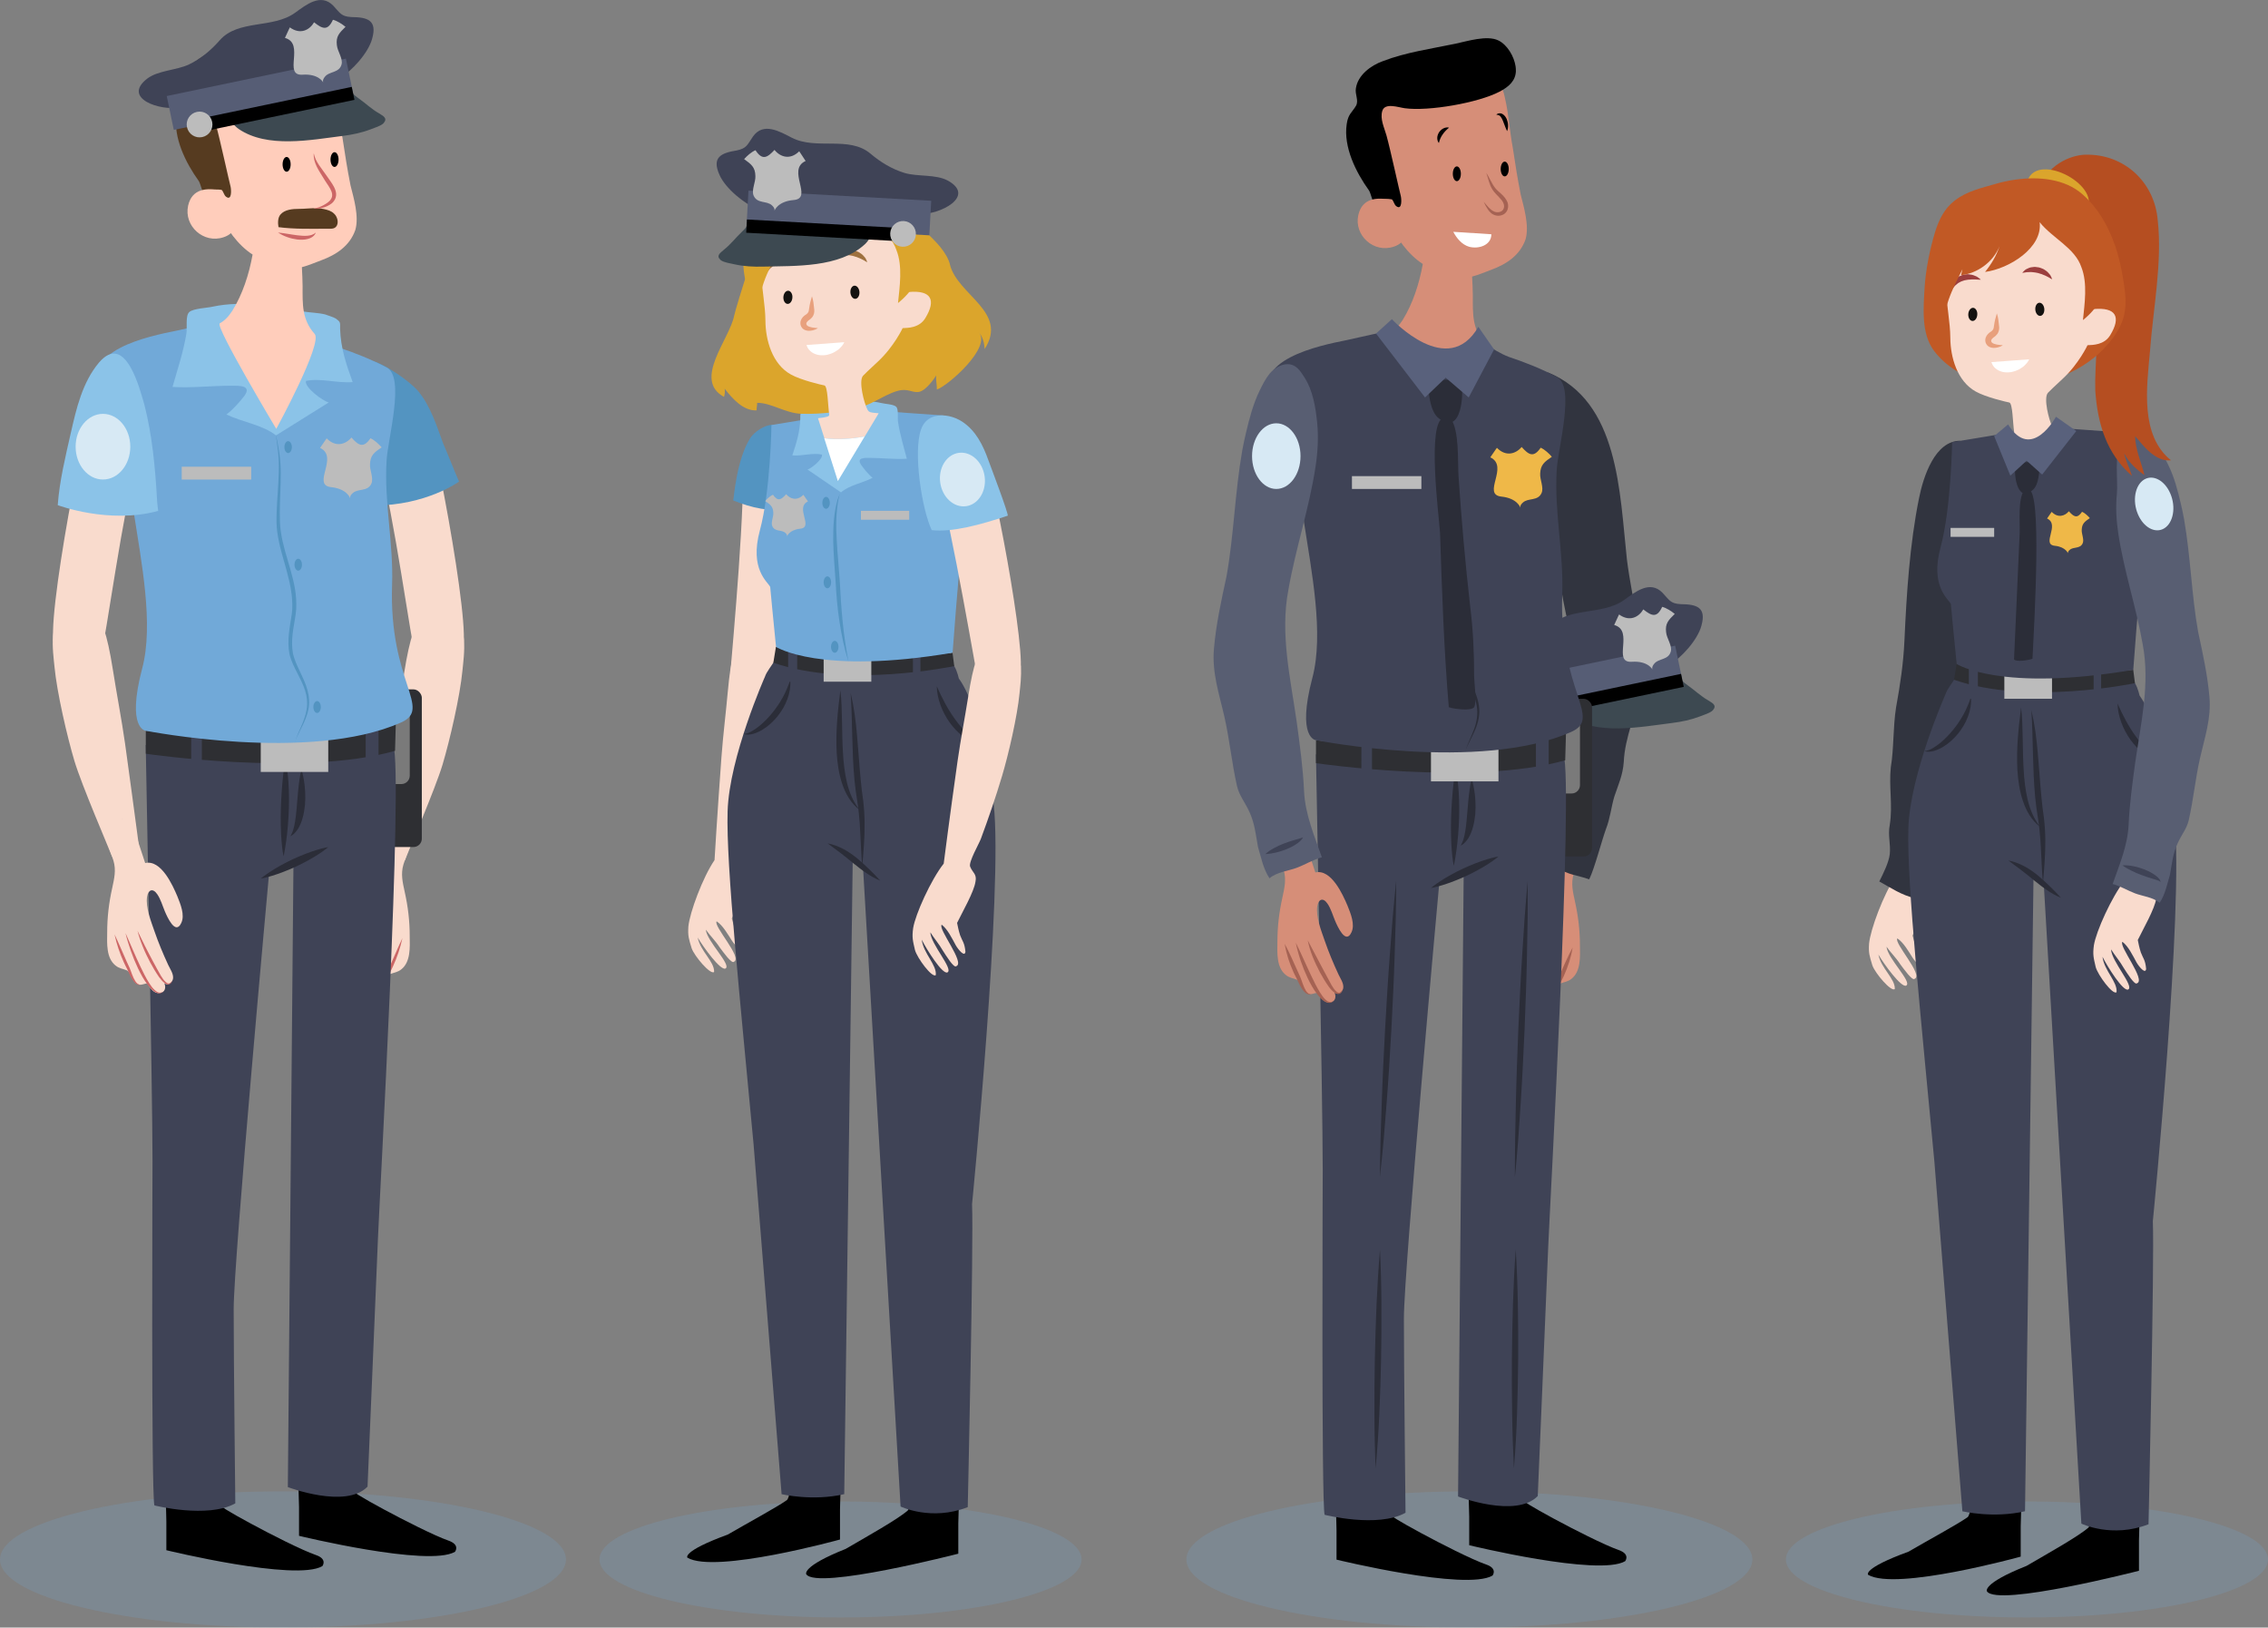 <?xml version="1.0" encoding="UTF-8"?><svg xmlns="http://www.w3.org/2000/svg" viewBox="0 0 541 388.12"><rect x="0" y="0" width="541" height="388.12" fill="#808080" stroke="none"/><defs><style>.cls-1{fill:#2b2d38;}.cls-2{fill:#d68e78;}.cls-3{fill:#fff;}.cls-4{fill:#a56253;}.cls-5{fill:#71a9d8;}.cls-6{fill:#585e72;}.cls-7{fill:#b54e21;}.cls-8{fill:#141210;}.cls-9{fill:#dba52c;}.cls-10{fill:#c66;}.cls-11{mix-blend-mode:multiply;opacity:.2;}.cls-12{isolation:isolate;}.cls-13{fill:#9e713f;}.cls-14{fill:#2e2f33;}.cls-15{fill:#d7e9f4;}.cls-16{fill:#8bc3e8;}.cls-17{fill:#565d75;}.cls-18{fill:#31343f;}.cls-19{fill:#5394c1;}.cls-20{fill:#ffcdbb;}.cls-21{fill:#c15925;}.cls-22{fill:#8a82c3;}.cls-23{fill:#e8a07d;}.cls-24{fill:#563b20;}.cls-25{fill:#3d4951;}.cls-26{fill:#bcbcbc;}.cls-27{fill:#f9dbcd;}.cls-28{fill:#59617c;}.cls-29{fill:#7a7a7a;}.cls-30{fill:#3f4356;}.cls-31{fill:#efb848;}.cls-32{fill:#9b3e3e;}</style></defs><g class="cls-12"><g id="OBJECTS"><g><g class="cls-11"><path class="cls-5" d="M135,371.88c0,8.97-30.22,16.24-67.5,16.24S0,380.85,0,371.88s30.22-16.24,67.5-16.24,67.5,7.27,67.5,16.24Z"/></g><g><g><g><path class="cls-27" d="M88.83,104.27c4.01,11.4,7.73,38.76,9.89,50.64,3.12,17.22,6.59,7.09,11.52,.05,2.64-3.78-8.04-59.45-9.83-59.51,0,0-11.58,8.82-11.58,8.82Z"/><g><path class="cls-27" d="M94.39,195.88c-.11,.14-.22,.29-.36,.41,.13-.12,.25-.26,.36-.41Z"/><path class="cls-27" d="M96.59,205.13c.74-1.96,7.24-17.02,8.97-22.78,1.75-5.86,4.17-16.33,4.75-22.43,.34-3.55,1.68-11.91-3.21-12.64-5.14-.77-7.91-4.49-10.72,13.36-.93,5.92-2.06,11.69-2.9,17.57-.51,3.6-2.77,20.29-3.39,25.03,1.85,1.68,4.05,2.59,6.5,1.89Zm-2.2-9.25c-.11,.14-.22,.29-.36,.41,.13-.12,.25-.26,.36-.41Z"/><g><path class="cls-27" d="M97.92,201.23c-.55,1.6-1.13,3.29-1.68,4.9-.68,2.29-.2,4.25,.29,6.52,.79,3.53,1.2,6.93,1.2,10.62,.04,2.65,.23,6.08-1.96,7.85-.89,.75-1.74,.77-2.72,1.17-.67,.4-.6,.53-1.12,1.41-.35,.72-.77,1.63-1.5,1.91-.76,.37-1.6-.24-2.45-.21-.42,1.22-1.5,2.54-2.79,2.3-1.32-.14-1.53-1.37-1.08-2.37-.92,.84-2.11-.3-2.1-1.25-.05-1.07,.74-2.16,1.16-3.07,1.22-2.63,2.34-5.3,3.28-8.03,.81-2.35,2.16-5.68,1.77-8.23-.27-1.67-1.36-2.15-2.42-.62-.83,1.19-1.25,2.73-1.83,4.11-.55,1.28-2.51,5.77-3.89,2.77-.93-1.9,.2-4.56,.94-6.41,1.09-2.57,3.86-8.78,7.66-7.89,.84-2.45,1.59-4.93,2.43-7.38l6.81,1.92Z"/><path class="cls-10" d="M82.2,234.77c.18,.28,.41,.55,.7,.64,.29,.08,.58-.07,.81-.28,.49-.4,.86-.96,1.2-1.53,.65-1.15,1.31-2.34,1.94-3.52,.64-1.18,1.24-2.38,1.86-3.57,.61-1.2,1.2-2.41,1.78-3.63-.31,1.32-.77,2.6-1.29,3.85-.51,1.26-1.1,2.48-1.73,3.68-.66,1.2-1.31,2.36-2.11,3.49-.41,.55-.84,1.1-1.45,1.51-.3,.19-.71,.34-1.07,.17-.35-.16-.52-.5-.64-.81Z"/><path class="cls-10" d="M84.43,237.41c.32,.2,.69,.27,1.02,.17,.34-.09,.63-.3,.89-.54,.53-.47,.96-1.06,1.35-1.67,.77-1.23,1.44-2.53,2.06-3.86,.64-1.32,1.22-2.67,1.82-4.02,.59-1.35,1.16-2.71,1.78-4.06-.34,1.44-.79,2.86-1.28,4.26-.49,1.4-1.06,2.77-1.69,4.12-.65,1.34-1.35,2.66-2.26,3.87-.46,.59-.95,1.18-1.58,1.63-.32,.22-.68,.4-1.07,.45-.4,.06-.79-.1-1.06-.35Z"/><path class="cls-10" d="M89.67,235.7c.61,.09,1.06-.36,1.35-.82,.31-.47,.53-1,.75-1.53,.21-.54,.38-1.07,.63-1.65l.73-1.59c.96-2.11,1.83-4.27,2.86-6.39-.5,2.3-1.25,4.54-2.23,6.68-.25,.54-.5,1.07-.78,1.58-.24,.48-.46,1.06-.73,1.58-.27,.53-.57,1.06-.97,1.52-.38,.43-1.02,.88-1.61,.62Z"/></g></g></g><path class="cls-19" d="M89.13,120.55c12.57,0,20.37-5.71,20.37-5.71-.95-2.09-2.86-7.04-3.81-9.14-1.52-4.19-3.05-8.95-5.9-12.38-1.9-2.29-7.44-6.09-10.3-7.04-2.48-.57-2.65,1.9-5.13,1.33l4.76,32.94Z"/></g><g><rect class="cls-14" x="87.76" y="164.39" width="12.86" height="37.6" rx="2" ry="2"/><rect class="cls-29" x="90.83" y="165.77" width="6.91" height="21.2" rx="2" ry="2"/><g><g><path d="M107.46,367.57c-.15-.06-.29-.13-.46-.18-1.67-.58-4.39-1.82-7.35-3.28-5.4-2.65-11.63-6.03-13.99-7.51-.25-.16-.46-.29-.62-.4-.39-.27-.68-1.36-.88-3.12h-13c.04,1.47,.08,2.84,.11,4.08,.02,.78,.04,1.53,.06,2.22v6.86s30.87,7.51,37.2,3.81c0,0,1.16-1.48-1.07-2.47Zm-11.69,1.71c-.55-.03-1.09-.06-1.62-.11,.54,.05,1.08,.08,1.62,.11Zm-2.18-.16c-.49-.05-.99-.1-1.48-.17,.49,.07,.99,.12,1.48,.17Zm-2.28-.29c-.42-.06-.84-.12-1.25-.2,.42,.07,.84,.14,1.25,.2Z"/><path d="M75.81,371c-.15-.06-.3-.12-.46-.18-1.67-.58-4.39-1.82-7.36-3.28-5.4-2.66-11.62-6.04-13.98-7.51-.25-.16-.47-.3-.62-.4-.52-.37-.85-2.19-1.03-5.15h-12.91c.07,2.25,.13,4.31,.18,6.1,.02,.78,.04,1.53,.05,2.21v6.88s30.86,7.51,37.21,3.8c0,0,1.16-1.48-1.07-2.47Zm-11.74,1.71c-.51-.02-1.01-.06-1.51-.1,.5,.04,1,.08,1.51,.1Zm-2.2-.17c-.45-.04-.89-.09-1.33-.15,.44,.06,.89,.11,1.33,.15Zm-2.42-.31c-.32-.05-.65-.1-.97-.15,.32,.06,.65,.1,.97,.15Z"/></g><g><path class="cls-30" d="M34.76,177.67s1.62,82.52,1.62,99.23c0,0-.34,79.44,.45,82.09,0,0,12.67,3.2,19.3-.49,0,0-.39-34.64-.39-46.32s8.43-103.74,8.43-103.74l5.83-2.39-1.34,148.57s13.82,5.27,19.01-.11c0,0,2.16-50.82,2.49-59.31,.33-8.5,6.05-110.38,3.66-117.54H34.76Z"/><path class="cls-1" d="M62.2,209.51s1.15-.18,2.76-.68c1.61-.49,3.69-1.28,5.7-2.21,2.01-.94,3.96-2.03,5.36-2.95,1.41-.91,2.28-1.67,2.28-1.67,0,0-1.14,.18-2.74,.68-1.61,.48-3.69,1.28-5.7,2.21-2.01,.95-3.96,2.03-5.36,2.96-1.42,.91-2.29,1.67-2.29,1.67Z"/><path class="cls-1" d="M67.95,181.12s-.01,.37-.09,1c-.08,.63-.18,1.53-.3,2.6-.24,2.15-.47,5.03-.56,7.92-.08,2.88-.02,5.77,.16,7.95,.17,2.17,.46,3.64,.53,3.61-.07,.01,.28-1.43,.57-3.58,.31-2.16,.56-5.03,.65-7.93,.08-2.89-.02-5.79-.26-7.97-.11-1.09-.27-2-.41-2.63-.14-.63-.29-.97-.29-.97Z"/><path class="cls-1" d="M71.93,183.51s-.32,1.03-.52,2.58c-.23,1.55-.39,3.58-.56,5.58-.16,2-.35,3.96-.69,5.4-.11,.34-.16,.7-.27,.97-.12,.27-.18,.55-.29,.74-.21,.41-.32,.65-.32,.65,0,0,.22-.13,.62-.41,.37-.3,.85-.81,1.28-1.52,.41-.72,.8-1.61,1.04-2.58,.29-.98,.41-2.03,.54-3.09,.16-2.11,0-4.2-.26-5.75-.25-1.54-.58-2.57-.58-2.57Z"/><g><path class="cls-14" d="M34.78,174.26v5.48s37.56,5.54,59.45-.69l.19-6.75s-21.33,6.2-59.64,1.96Z"/><rect class="cls-26" x="62.2" y="172.3" width="16.1" height="11.78"/><path class="cls-30" d="M45.64,183.19c-.08-.34,0-10.89,0-10.89l2.51,1.88v9.9l-2.51-.88Z"/><polyline class="cls-30" points="87.23 183.19 87.23 172.3 90.29 172.3 90.29 184.08 87.84 184.08"/></g></g></g></g><g><path class="cls-5" d="M34.78,174.26s-4.69-.36-.86-14.87c2.79-10.56-.19-25.32-2.09-37.7-1.33-10.09-2.84-18.88-7.6-28.21-5.33-9.9,11.22-13.3,17.89-14.63,8-1.71,19.23-4.95,27.61-1.9,4,1.33,7.05,4.38,11.04,5.9,4,1.33,7.81,2.86,11.43,4.76,4.57,2.29,.19,17.33,0,22.47-.57,9.71,1.68,19.57,1.33,29.32-.82,23.36,9.73,29.53,2.11,32.9-21.84,9.67-60.85,1.96-60.85,1.96Z"/><g><path class="cls-26" d="M83.52,118.8s-.7-2.23-4.52-2.63c-4.77-.49,1.93-7.2-2.65-9.36,1.23-1.82,1.58-2.27,1.58-2.27,2.13,2.19,4.5,1.46,5.9-.2,1.68,1.88,2.84,2.65,4.54,.17,.99,.45,1.99,1.39,2.66,2.17-1.74,1.19-2.69,1.87-2.77,3.98-.11,1.46,.92,3.37,.32,4.68-.9,1.97-3.2,1.08-4.45,2.26-.79,.67-.59,1.21-.59,1.21h0Z"/><rect class="cls-26" x="43.35" y="111.3" width="16.57" height="3.06"/><path class="cls-19" d="M70.36,176.87c.98-2.97,2.82-5.73,2.89-8.85,.06-1.53-.3-3.05-.88-4.48-.58-1.43-1.36-2.79-2.05-4.22-.35-.71-.67-1.45-.94-2.21-.13-.39-.24-.75-.34-1.2-.07-.38-.13-.78-.17-1.19-.16-1.62-.03-3.24,.19-4.81,.2-1.57,.56-3.13,.65-4.63,.07-1.52-.05-3.07-.3-4.59-.48-3.06-1.48-6.04-2.29-9.09-.41-1.53-.76-3.09-.97-4.67-.24-1.59-.21-3.2-.16-4.77,.1-3.16,.43-6.29,.5-9.42,.05-1.56,.03-3.13-.12-4.69-.07-.78-.19-1.55-.29-2.34-.1-.78-.2-1.56-.36-2.33,.39,1.53,.66,3.07,.91,4.63,.22,1.56,.32,3.15,.34,4.72,.02,3.16-.22,6.3-.23,9.43,0,1.57,.01,3.11,.25,4.64,.22,1.53,.58,3.05,.99,4.55,.83,3.01,1.87,6.01,2.4,9.17,.25,1.58,.36,3.19,.27,4.81-.12,1.63-.48,3.15-.7,4.7-.23,1.54-.36,3.08-.23,4.59,.03,.37,.08,.75,.15,1.14,.06,.32,.18,.72,.29,1.07,.23,.73,.52,1.44,.84,2.15,.64,1.42,1.39,2.82,1.94,4.32,.55,1.5,.9,3.12,.78,4.73-.12,1.62-.68,3.14-1.35,4.57-.66,1.43-1.43,2.8-2.03,4.26Z"/><path class="cls-19" d="M69.62,106.62c0,.79-.4,1.42-.89,1.42s-.89-.64-.89-1.42,.4-1.42,.89-1.42,.89,.64,.89,1.42Z"/><path class="cls-19" d="M72.03,134.66c0,.79-.4,1.42-.89,1.42s-.89-.64-.89-1.42,.4-1.42,.89-1.42,.89,.64,.89,1.42Z"/><path class="cls-19" d="M76.53,168.6c0,.79-.4,1.42-.89,1.42s-.89-.64-.89-1.42,.4-1.42,.89-1.42,.89,.64,.89,1.42Z"/></g><path class="cls-16" d="M65.86,103.84c-3.28-2.57-8-3.14-11.85-5,1.57-1.14,3.28-3.14,4.28-4.43,1.86-2.57-1.29-2.43-3.14-2.43-4.57,0-9.43,.57-14,.29,1.14-4,2.57-8.28,3.29-12.57,.29-1.29-.29-4.43,.71-5.28,.86-.86,4.43-1,5.57-1.29,7.43-1.57,14.28,0,21.56,1.14,1.71,.29,3.57,.29,5.28,.71,.71,.29,1.86,.57,2.57,1,1.14,.86,1,.86,1,2.43,.14,4.57,1.43,8.43,3,12.71-3.71,.29-7.57-1-11.14-.29-.43,1.57,4.14,4.86,5.43,5.14l-12.57,7.85Z"/><g><path class="cls-27" d="M22.89,94.55c-1.79,.06-12.47,55.73-9.83,59.51,4.93,7.04,8.4,17.18,11.52-.05,2.15-11.88,5.87-39.24,9.89-50.64,0,0-11.57-8.82-11.58-8.82Z"/><g><path class="cls-27" d="M28.92,194.98c.11,.14,.22,.29,.36,.41-.13-.12-.25-.26-.36-.41Z"/><path class="cls-27" d="M33.22,202.34c-.62-4.74-2.88-21.42-3.39-25.03-.84-5.88-1.97-11.65-2.9-17.57-2.81-17.85-5.59-14.13-10.72-13.36-4.88,.73-3.55,9.09-3.21,12.64,.58,6.1,3,16.57,4.75,22.43,1.72,5.75,8.22,20.82,8.97,22.78,2.46,.7,4.65-.21,6.5-1.89Zm-3.95-6.95c-.14-.12-.25-.27-.36-.41,.11,.15,.23,.29,.36,.41Z"/><g><path class="cls-27" d="M25.38,200.33c.55,1.6,1.13,3.29,1.68,4.9,.68,2.29,.19,4.25-.29,6.52-.79,3.53-1.2,6.93-1.2,10.62-.04,2.65-.23,6.08,1.96,7.85,.89,.75,1.74,.77,2.72,1.17,.67,.4,.6,.53,1.12,1.41,.35,.72,.77,1.63,1.5,1.91,.76,.37,1.6-.23,2.45-.21,.42,1.22,1.5,2.53,2.79,2.3,1.32-.14,1.53-1.37,1.08-2.37,.92,.84,2.11-.3,2.1-1.25,.05-1.07-.74-2.16-1.16-3.07-1.22-2.63-2.34-5.3-3.28-8.03-.81-2.35-2.16-5.68-1.77-8.23,.27-1.67,1.37-2.15,2.42-.62,.83,1.19,1.25,2.73,1.83,4.11,.55,1.28,2.51,5.77,3.9,2.77,.93-1.9-.2-4.56-.94-6.41-1.09-2.57-3.86-8.78-7.66-7.89-.84-2.45-1.59-4.93-2.43-7.38l-6.81,1.92Z"/><path class="cls-10" d="M41.1,233.87c-.12,.31-.29,.65-.64,.81-.36,.17-.78,.01-1.07-.17-.6-.4-1.03-.96-1.45-1.51-.79-1.13-1.45-2.29-2.11-3.49-.63-1.2-1.23-2.42-1.73-3.68-.51-1.25-.98-2.53-1.29-3.85,.58,1.22,1.17,2.43,1.78,3.63,.62,1.19,1.22,2.39,1.86,3.57,.63,1.18,1.28,2.37,1.94,3.52,.34,.56,.71,1.12,1.2,1.53,.23,.2,.52,.36,.81,.28,.29-.08,.52-.35,.7-.63Z"/><path class="cls-10" d="M38.88,236.51c-.26,.25-.66,.42-1.06,.35-.39-.05-.75-.23-1.07-.45-.62-.46-1.12-1.04-1.58-1.64-.91-1.2-1.61-2.53-2.26-3.87-.63-1.35-1.2-2.72-1.69-4.12-.49-1.4-.94-2.81-1.28-4.26,.62,1.35,1.19,2.71,1.78,4.06,.6,1.35,1.18,2.7,1.82,4.02,.63,1.32,1.29,2.63,2.06,3.86,.39,.61,.82,1.2,1.35,1.67,.26,.24,.55,.45,.89,.54,.34,.1,.71,.03,1.02-.17Z"/><path class="cls-10" d="M33.64,234.8c-.59,.26-1.23-.18-1.61-.62-.4-.46-.71-.98-.97-1.52-.27-.52-.49-1.1-.73-1.58-.28-.51-.53-1.04-.78-1.58-.98-2.15-1.73-4.38-2.23-6.68,1.03,2.12,1.9,4.28,2.86,6.39l.73,1.59c.25,.58,.42,1.11,.63,1.65,.21,.53,.44,1.06,.75,1.53,.29,.46,.74,.91,1.35,.82Z"/></g></g></g><path class="cls-16" d="M13.77,120.46c.43-5.85,1.85-11.58,3.14-17.31,1.28-5.6,2.71-11.95,6.7-16.69,6.42-7.47,9.84,6.73,10.84,10.09,1.85,7.22,2.57,14.94,2.99,22.29,0,.75,.29,2.99,.29,2.99-11.7,3.24-23.97-1.37-23.97-1.37Z"/><path class="cls-15" d="M31.08,106.52c0,4.33-2.92,7.83-6.52,7.83s-6.52-3.51-6.52-7.83,2.92-7.83,6.52-7.83,6.52,3.51,6.52,7.83Z"/></g><g><path class="cls-20" d="M83.61,44.19c-.76-3.81-1.33-7.43-1.9-11.23-.76-4-.95-8-1.9-12-.95-4.76-3.62-5.52-8.19-6.66-8-1.9-19.61,3.62-22.85,11.04-3.24,7.81,.95,18.47,3.81,25.71,1.24,3.31,4.19,7.42,7.67,9.65-.84,4.74-2.4,9.49-4.82,13.39-.99,1.53-1.94,2.43-3.01,3.02-1.19,.66,13.48,25.16,13.48,25.16,0,0,11.23-20.56,9.14-22.66-3.05-3.43-2.86-7.04-2.86-11.42,0-1.38-.1-2.92-.17-4.48,1.6-.4,3.2-1.13,4.55-1.61,3.62-1.33,6.85-3.43,8.19-7.24,.95-3.24-.38-7.62-1.14-10.66Z"/><path class="cls-10" d="M66.34,55.45c1.62,.17,3.15,.49,4.67,.67,.76,.09,1.52,.15,2.25,.1,.73-.06,1.46-.21,2.07-.77-.25,.81-1.13,1.35-1.94,1.54-.83,.22-1.68,.2-2.5,.12-.82-.11-1.62-.29-2.38-.57-.76-.27-1.5-.62-2.18-1.09Z"/><g><path class="cls-24" d="M75.61,49.66c-1.43-.06-2.82,.15-4.29,.15-1.48,0-3.42,.13-4.45,1.38-.64,.78-.6,2.05-.44,2.98,3.84,.5,7.89,.39,11.67,.37,1.01,0,1.75,.1,2.24-.72,.5-.94,.04-2.26-.64-2.86-.66-.68-1.56-.91-2.46-1.11-.55-.12-1.1-.18-1.64-.2Z"/><g><path class="cls-20" d="M74.85,36.58c.14,2.29,1.71,4,2.86,5.86,1,1.57,2.86,3.57,1.57,5.28-.57,1-3.43,2.28-4.43,1.86"/><path class="cls-10" d="M74.85,36.58c.42,2.1,1.88,3.56,3.06,5.32,.55,.86,1.23,1.65,1.75,2.65,.25,.5,.48,1.04,.52,1.67,.04,.62-.17,1.29-.56,1.76l.03-.04c-.32,.47-.7,.7-1.08,.94-.38,.23-.78,.4-1.19,.54-.41,.15-.83,.24-1.26,.3-.42,.05-.89,.08-1.27-.13,.41,.09,.82-.04,1.2-.16,.39-.13,.75-.32,1.11-.5,.36-.19,.69-.41,1.01-.64,.31-.23,.61-.51,.74-.76h0s.02-.04,.02-.04c.52-.71,.32-1.61-.15-2.46-.46-.85-1.12-1.68-1.65-2.61-.53-.87-1.12-1.75-1.59-2.72-.47-.96-.78-2.05-.7-3.1Z"/></g><path class="cls-24" d="M63.87,29.11c-.17-.89,1.12-2.34,2.13-2.43,1.9-.17,1.66,1.15,.57,2.14-.43,.4-1.1,1.02-1.73,.96-.61-.06-.9-.32-.96-.67Z"/><path class="cls-24" d="M81.9,28.01c-.76-.19-3.62-.76-3.05-2.09,1.05-2.19,4.76,1.71,3.43,1.9l-.38,.19Z"/><path d="M69.33,39.19c0,.97-.43,1.76-.96,1.76s-.96-.79-.96-1.76,.43-1.76,.96-1.76,.96,.79,.96,1.76Z"/><path d="M80.76,38.05c0,.97-.43,1.76-.96,1.76s-.96-.79-.96-1.76,.43-1.76,.96-1.76,.96,.79,.96,1.76Z"/></g><path class="cls-24" d="M82.45,14.64c0-.34-.01-.69-.07-1.07-.34-2.33-1.96-5.15-4.13-6.19-2.72-1.3-7.43,.21-10.2,.79-5.86,1.22-11.8,2.04-17.33,4.16-2.85,1.01-5.98,3.33-6.43,6.48-.26,1.44,.74,2.9,.03,4.16-.92,1.58-1.89,1.95-2.22,4.38-.81,5.45,2.18,11.46,5.31,15.81,.4,.57,.83,2.69,1.27,3.14,1.39-1.58,4.2-1.01,4.2-1.01,.47,.46,.52,1.22,1.04,1.62,1.44,1.09,1.26-1.75,1.07-2.46-.31-1.1-2.53-11.28-3.41-14.42-.51-1.82-1.57-3.89-1-5.81,.61-2.05,3.77-.88,5.37-.66,5.7,.78,17.54-1.3,22.58-3.94,2.22-1.16,3.86-2.57,3.93-4.98Z"/><path class="cls-20" d="M52.77,45.43c-3.33-.67-6.95-.57-7.9,3.62-1.05,4.86,3.71,9.14,8.47,7.52,1.52-.48,2.09-1.33,3.24-2.38l-3.81-8.76Z"/><g><path class="cls-30" d="M42.65,25.6c-4.27,.89-13.65-2.1-7.54-6.85,2.63-1.99,7.03-1.98,9.96-3.38,2.85-1.36,5.27-3.4,7.34-5.76,4.41-5.03,12.63-2.72,17.97-6.56,2.66-1.92,6.14-4.75,9.11-1.7,1.69,1.79,1.86,2.58,4.37,2.72,3.81,.03,6.15,.75,4.92,5.13-.92,3.5-4.98,7.81-7.63,9.36l-38.5,7.04Z"/><rect class="cls-17" x="40.15" y="18.35" width="43.66" height="8.25" transform="translate(-3.28 13.14) rotate(-11.79)"/><path class="cls-26" d="M77.09,19.63s-1.07-2.08-4.91-1.82c-4.79,.33,.67-7.43-4.21-8.77,.9-2,1.17-2.51,1.17-2.51,2.47,1.8,4.68,.67,5.78-1.21,1.98,1.57,3.25,2.13,4.5-.61,1.05,.28,2.2,1.03,3,1.69-1.51,1.47-2.33,2.3-2.06,4.39,.14,1.46,1.48,3.16,1.12,4.56-.55,2.1-2.97,1.61-4,2.98-.66,.8-.38,1.3-.38,1.3h0Z"/><path class="cls-25" d="M84.22,22.21c-.01,.37,.93,.91,1.37,1.28,1.62,1.14,3.01,2.51,4.79,3.52,.96,.63,2.17,1.12,1.13,2.35-.68,.7-2.17,1.1-3.1,1.48-2.14,.82-4.35,1.28-6.59,1.56-7.73,.97-18,3.02-24.87-1.63-.96-.63-2.13-2.23-2.84-2.54l30.1-6.01Z"/><rect x="48.5" y="24.37" width="36.11" height="3.16" transform="translate(-3.9 14.15) rotate(-11.79)"/><path class="cls-26" d="M44.6,30.31c-.35-1.66,.72-3.29,2.38-3.63,1.66-.35,3.29,.72,3.63,2.38,.35,1.66-.72,3.29-2.38,3.63-1.66,.35-3.28-.72-3.63-2.38Z"/></g></g></g></g><g><g class="cls-11"><path class="cls-5" d="M418,371.88c0,8.97-30.22,16.24-67.5,16.24s-67.5-7.27-67.5-16.24,30.22-16.24,67.5-16.24,67.5,7.27,67.5,16.24Z"/></g><g><g><path class="cls-2" d="M367.97,106.51c4.01,11.4,7.73,38.76,9.89,50.64,3.12,17.22,6.59,7.09,11.52,.05,2.64-3.78-8.04-59.45-9.83-59.51,0,0-11.58,8.82-11.58,8.82Z"/><g><path class="cls-27" d="M373.52,198.13c-.11,.14-.22,.29-.36,.41,.13-.12,.25-.26,.36-.41Z"/><path class="cls-2" d="M375.72,207.38c.74-1.96,7.24-17.02,8.96-22.78,1.75-5.86,4.17-16.33,4.75-22.43,.34-3.55,1.68-11.91-3.21-12.64-5.13-.77-7.91-4.49-10.72,13.36-.93,5.92-2.06,11.69-2.9,17.57-.51,3.6-2.77,20.29-3.39,25.03,1.85,1.68,4.05,2.59,6.5,1.89Zm-2.2-9.25c-.11,.14-.22,.29-.36,.41,.13-.12,.25-.26,.36-.41Z"/><g><path class="cls-2" d="M377.06,203.48c-.55,1.6-1.13,3.29-1.68,4.9-.68,2.29-.2,4.25,.29,6.52,.79,3.53,1.2,6.93,1.2,10.62,.04,2.65,.23,6.08-1.96,7.85-.89,.75-1.74,.77-2.72,1.17-.67,.4-.6,.53-1.12,1.41-.35,.72-.77,1.63-1.5,1.91-.76,.37-1.6-.24-2.45-.21-.42,1.22-1.5,2.54-2.79,2.3-1.32-.14-1.53-1.37-1.08-2.37-.92,.84-2.11-.3-2.1-1.25-.05-1.07,.74-2.16,1.16-3.07,1.22-2.63,2.34-5.3,3.28-8.03,.81-2.35,2.16-5.68,1.77-8.23-.27-1.67-1.36-2.15-2.42-.62-.83,1.19-1.25,2.73-1.83,4.11-.54,1.29-2.5,5.77-3.89,2.77-.93-1.9,.2-4.56,.94-6.41,1.09-2.57,3.86-8.78,7.66-7.89,.84-2.45,1.59-4.93,2.43-7.38l6.81,1.92Z"/><path class="cls-18" d="M369.22,88.8c16.98,6.88,17.11,28.64,18.86,44.64,1.25,10,4.5,20.75,3,30.75-.75,6.25-3.5,11.5-3.75,17.5-.25,3.25-1.25,5.25-2.25,8.25-.75,2.5-1,5.25-2,7.75-1,2.75-2.75,9.5-4,12-2.75-1-5-1-7.5-2.75-3.25-2-4.25-2-3-5.75,1.75-5,3.25-14.25,4.25-19.5,1-5.5,.25-10.75,1.5-16.5,1.25-4.75,1.25-10.75,0-15.5-2.25-8.5-3-17.75-4.5-26.75s-3-18-3-27.25l2.39-6.89Z"/><g><path class="cls-30" d="M359.72,165.6c-4.27,.89-13.65-2.1-7.54-6.85,2.63-1.99,7.03-1.98,9.96-3.38,2.85-1.36,5.27-3.4,7.34-5.76,4.41-5.03,12.63-2.72,17.97-6.56,2.66-1.92,6.14-4.75,9.11-1.7,1.7,1.79,1.86,2.58,4.37,2.72,3.81,.03,6.15,.75,4.92,5.13-.92,3.5-4.98,7.81-7.63,9.36l-38.5,7.04Z"/><rect class="cls-17" x="357.23" y="158.35" width="43.66" height="8.25" transform="translate(-25.2 80.87) rotate(-11.79)"/><path class="cls-26" d="M394.16,159.63s-1.07-2.08-4.91-1.82c-4.79,.33,.67-7.43-4.21-8.77,.9-2,1.17-2.51,1.17-2.51,2.47,1.8,4.68,.67,5.78-1.21,1.98,1.57,3.25,2.13,4.5-.61,1.05,.28,2.2,1.03,3,1.69-1.51,1.47-2.33,2.3-2.06,4.39,.14,1.46,1.49,3.16,1.12,4.56-.55,2.1-2.97,1.61-4,2.98-.66,.8-.38,1.3-.38,1.3h0Z"/><path class="cls-25" d="M401.3,162.21c-.01,.37,.93,.91,1.37,1.28,1.62,1.14,3.01,2.51,4.79,3.52,.96,.63,2.17,1.12,1.13,2.35-.68,.7-2.17,1.1-3.1,1.48-2.14,.82-4.34,1.28-6.59,1.56-7.73,.97-18,3.02-24.87-1.63-.96-.63-2.12-2.23-2.84-2.54l30.1-6.01Z"/><rect x="365.58" y="164.37" width="36.11" height="3.16" transform="translate(-25.81 81.87) rotate(-11.79)"/><path class="cls-26" d="M361.67,170.31c-.35-1.66,.72-3.29,2.38-3.63,1.66-.35,3.29,.72,3.63,2.38,.35,1.66-.72,3.29-2.38,3.63-1.66,.35-3.29-.72-3.63-2.38Z"/></g><path class="cls-10" d="M361.34,237.01c.18,.28,.41,.55,.7,.64,.29,.08,.58-.08,.81-.28,.49-.4,.86-.96,1.2-1.53,.65-1.15,1.31-2.34,1.94-3.52,.64-1.18,1.25-2.38,1.86-3.57,.61-1.2,1.2-2.41,1.78-3.63-.31,1.32-.77,2.6-1.29,3.85-.51,1.26-1.1,2.48-1.73,3.68-.66,1.2-1.31,2.36-2.11,3.49-.41,.55-.84,1.1-1.45,1.51-.3,.19-.71,.34-1.07,.17-.35-.16-.52-.5-.64-.81Z"/><path class="cls-10" d="M363.56,239.66c.32,.2,.69,.27,1.02,.17,.33-.09,.63-.3,.89-.54,.53-.47,.96-1.06,1.35-1.67,.77-1.23,1.44-2.53,2.06-3.86,.64-1.32,1.22-2.67,1.82-4.02,.59-1.35,1.17-2.71,1.78-4.06-.34,1.44-.79,2.86-1.28,4.26-.49,1.4-1.06,2.77-1.69,4.12-.65,1.34-1.35,2.66-2.26,3.87-.46,.59-.95,1.18-1.58,1.64-.32,.22-.68,.4-1.07,.45-.39,.06-.79-.1-1.06-.35Z"/><path class="cls-4" d="M368.8,237.95c.62,.06,1.02-.41,1.3-.87,.29-.47,.5-1,.7-1.53,.2-.54,.36-1.07,.61-1.67l.72-1.59c.96-2.1,1.86-4.25,3-6.33-.38,2.34-1.12,4.59-2.09,6.75-.26,.54-.51,1.07-.79,1.58-.24,.46-.47,1.05-.75,1.57-.28,.53-.6,1.06-1.02,1.51-.22,.22-.46,.44-.76,.56-.29,.14-.64,.14-.91,.01Z"/></g></g></g><g><rect class="cls-14" x="366.9" y="166.64" width="12.86" height="37.6" rx="2" ry="2"/><rect class="cls-29" x="369.97" y="168.02" width="6.91" height="21.2" rx="2" ry="2"/><g><g><path d="M386.59,369.81c-.15-.06-.29-.13-.46-.18-1.67-.58-4.39-1.82-7.35-3.28-5.4-2.65-11.63-6.04-13.99-7.51-.25-.16-.46-.29-.62-.4-.39-.27-.68-1.36-.88-3.12h-13c.04,1.47,.08,2.84,.11,4.08,.03,.78,.04,1.53,.06,2.22v6.86s30.87,7.51,37.2,3.81c0,0,1.16-1.48-1.07-2.47Zm-11.69,1.71c-.55-.03-1.09-.06-1.62-.11,.54,.05,1.08,.08,1.62,.11Zm-2.18-.16c-.49-.05-.99-.1-1.48-.17,.49,.06,.99,.12,1.48,.17Zm-2.28-.29c-.42-.06-.84-.12-1.25-.2,.42,.07,.83,.14,1.25,.2Z"/><path d="M354.94,373.25c-.15-.06-.3-.12-.46-.18-1.67-.58-4.39-1.82-7.36-3.28-5.4-2.66-11.62-6.04-13.98-7.51-.25-.16-.47-.3-.62-.4-.52-.37-.85-2.19-1.03-5.15h-12.91c.07,2.25,.13,4.31,.18,6.1,.02,.78,.04,1.53,.05,2.21v6.88s30.86,7.51,37.21,3.8c0,0,1.16-1.48-1.07-2.47Zm-11.74,1.71c-.51-.03-1.01-.06-1.51-.1,.5,.04,1,.08,1.51,.1Zm-2.2-.17c-.45-.04-.89-.09-1.33-.15,.44,.06,.89,.11,1.33,.15Zm-2.42-.31c-.32-.05-.65-.1-.97-.15,.32,.06,.65,.1,.97,.15Z"/></g><g><path class="cls-30" d="M313.9,179.91s1.62,82.52,1.62,99.23c0,0-.34,79.44,.45,82.09,0,0,12.67,3.2,19.3-.49,0,0-.39-34.64-.39-46.32s8.43-103.74,8.43-103.74l5.83-2.39-1.34,148.57s13.82,5.27,19.01-.11c0,0,2.16-50.82,2.49-59.31,.33-8.49,6.05-110.38,3.66-117.54h-59.07Z"/><path class="cls-1" d="M364.4,210.01c.05,2.95,0,5.9,0,8.85l-.16,8.84c-.11,5.9-.34,11.79-.57,17.68-.27,5.89-.54,11.78-.93,17.66l-.6,8.83c-.26,2.94-.46,5.88-.79,8.82-.01-2.95,.05-5.9,.06-8.85l.18-8.84c.12-5.9,.36-11.79,.59-17.68,.27-5.89,.54-11.78,.92-17.66l.58-8.83c.25-2.94,.44-5.88,.73-8.82Z"/><path class="cls-1" d="M361.56,297.96c.54,8.71,.62,17.42,.58,26.12-.05,4.35-.11,8.71-.27,13.06-.14,4.35-.37,8.7-.75,13.05-.2-4.36-.37-8.71-.42-13.06-.08-4.35-.08-8.71-.06-13.06,.09-8.71,.28-17.41,.92-26.11Z"/><path class="cls-1" d="M333.05,210.01c.01,2.95-.07,5.9-.11,8.86l-.26,8.85c-.18,5.9-.48,11.79-.78,17.68-.34,5.89-.68,11.78-1.14,17.66l-.71,8.82c-.29,2.94-.54,5.88-.9,8.81,.02-2.95,.12-5.9,.16-8.85l.29-8.85c.19-5.9,.49-11.79,.8-17.68,.34-5.89,.68-11.78,1.13-17.66l.68-8.83c.28-2.94,.51-5.88,.84-8.82Z"/><path class="cls-1" d="M329.17,297.96c.44,8.72,.41,17.42,.27,26.13-.1,4.35-.21,8.71-.42,13.06-.19,4.35-.47,8.7-.9,13.05-.15-4.36-.27-8.71-.27-13.07-.03-4.35,.03-8.71,.1-13.06,.19-8.7,.49-17.41,1.23-26.1Z"/><path class="cls-1" d="M341.34,211.75s1.15-.18,2.76-.68c1.61-.49,3.69-1.28,5.7-2.21,2.01-.94,3.96-2.03,5.36-2.95,1.41-.91,2.28-1.67,2.28-1.67,0,0-1.14,.18-2.75,.68-1.61,.48-3.69,1.28-5.7,2.21-2.01,.95-3.96,2.03-5.36,2.96-1.42,.91-2.29,1.67-2.29,1.67Z"/><path class="cls-1" d="M347.09,183.37s-.01,.37-.09,1c-.08,.63-.18,1.53-.3,2.61-.24,2.15-.47,5.03-.56,7.92-.08,2.88-.02,5.77,.16,7.95,.17,2.17,.46,3.64,.53,3.61-.07,0,.28-1.43,.57-3.58,.31-2.15,.56-5.03,.65-7.93,.08-2.89-.02-5.79-.26-7.97-.11-1.09-.27-2-.41-2.63-.14-.63-.29-.97-.29-.97Z"/><path class="cls-1" d="M351.07,185.76s-.32,1.03-.52,2.58c-.23,1.55-.39,3.58-.56,5.58-.16,2-.35,3.96-.69,5.4-.11,.34-.16,.7-.27,.97-.12,.27-.18,.55-.29,.74-.21,.41-.32,.65-.32,.65,0,0,.22-.13,.62-.41,.37-.3,.86-.81,1.29-1.52,.41-.72,.8-1.61,1.04-2.58,.29-.98,.41-2.04,.54-3.09,.16-2.11,0-4.2-.26-5.75-.25-1.54-.58-2.57-.58-2.57Z"/><g><path class="cls-14" d="M313.91,176.51v5.48s37.56,5.53,59.45-.69l.19-6.75s-21.33,6.2-59.64,1.96Z"/><rect class="cls-26" x="341.34" y="174.55" width="16.1" height="11.78"/><path class="cls-30" d="M324.77,185.44c-.08-.34,0-10.89,0-10.89l2.5,1.88v9.9l-2.5-.88Z"/><polyline class="cls-30" points="366.37 185.44 366.37 174.55 369.42 174.55 369.42 186.32 366.98 186.32"/></g></g></g></g><g><path class="cls-30" d="M313.91,176.51s-4.69-.36-.86-14.87c2.79-10.56-.19-25.32-2.09-37.7-1.33-10.09-2.84-18.88-7.6-28.21-5.33-9.9,11.22-13.3,17.89-14.63,8-1.71,19.23-4.95,27.61-1.9,4,1.33,7.05,4.38,11.04,5.9,4,1.33,7.81,2.86,11.42,4.76,4.57,2.29,.19,17.33,0,22.47-.57,9.71,1.68,19.57,1.33,29.32-.82,23.36,9.73,29.53,2.11,32.9-21.83,9.67-60.85,1.96-60.85,1.96Z"/><g><path class="cls-31" d="M362.66,121.05s-.7-2.23-4.52-2.63c-4.77-.49,1.93-7.2-2.65-9.36,1.23-1.82,1.58-2.27,1.58-2.27,2.13,2.19,4.5,1.46,5.9-.2,1.68,1.88,2.84,2.65,4.54,.17,.99,.45,1.99,1.39,2.66,2.17-1.74,1.19-2.69,1.87-2.78,3.98-.11,1.46,.93,3.37,.32,4.68-.9,1.97-3.2,1.08-4.45,2.26-.79,.67-.59,1.21-.59,1.21h0Z"/><rect class="cls-26" x="322.49" y="113.54" width="16.56" height="3.06"/><path class="cls-1" d="M349.5,179.12c.6-1.81,1.5-3.51,2.14-5.29,.66-1.77,.94-3.66,.61-5.5-.3-1.83-1.14-3.54-2.01-5.22-.85-1.69-1.81-3.41-2.13-5.4-.31-1.96-.15-3.92,.12-5.82,.26-1.91,.7-3.74,.63-5.59-.06-3.73-1.18-7.37-2.22-11.03-.52-1.84-1-3.7-1.29-5.61-.14-.96-.25-1.92-.27-2.89,0-.96,.01-1.92,.05-2.88,.16-3.82,.58-7.6,.5-11.39-.02-.95-.08-1.89-.19-2.83-.12-.96-.12-1.91-.16-2.86l-.13-5.71c-.09-3.8-.07-7.62-.3-11.41,.28,3.8,.3,7.61,.44,11.41l.18,5.71c.05,.95,.04,1.91,.19,2.83,.16,.94,.26,1.9,.33,2.85,.29,3.82-.09,7.65-.11,11.43-.01,1.9,0,3.77,.32,5.62,.3,1.85,.79,3.67,1.32,5.5,1.05,3.63,2.3,7.35,2.29,11.28,0,.96-.05,1.98-.23,2.92l-.47,2.81c-.29,1.86-.46,3.73-.18,5.55,.57,3.62,3.3,6.74,3.84,10.68,.31,1.94-.12,3.93-.87,5.68-.74,1.77-1.71,3.41-2.43,5.17Z"/></g><g><path class="cls-2" d="M302.03,96.79c-1.79,.06-12.47,55.73-9.83,59.51,4.93,7.04,8.4,17.18,11.52-.05,2.15-11.88,5.87-39.24,9.89-50.64,0,0-11.57-8.82-11.58-8.82Z"/><g><path class="cls-27" d="M308.05,197.23c.11,.14,.22,.29,.36,.41-.13-.12-.25-.26-.36-.41Z"/><path class="cls-2" d="M312.36,204.59c-.62-4.73-2.87-21.42-3.39-25.03-.84-5.88-1.97-11.65-2.9-17.57-2.81-17.85-5.58-14.13-10.72-13.36-4.88,.73-3.55,9.09-3.2,12.64,.58,6.1,3,16.57,4.75,22.43,1.72,5.75,8.22,20.82,8.97,22.78,2.46,.7,4.65-.21,6.5-1.89Zm-3.95-6.95c-.14-.12-.25-.27-.36-.41,.11,.15,.23,.29,.36,.41Z"/><g><path class="cls-2" d="M304.52,202.58c.55,1.6,1.13,3.29,1.68,4.89,.68,2.29,.19,4.25-.29,6.52-.79,3.53-1.2,6.93-1.2,10.62-.04,2.65-.23,6.08,1.96,7.85,.89,.75,1.74,.77,2.72,1.17,.67,.4,.6,.53,1.12,1.41,.35,.72,.77,1.63,1.5,1.91,.76,.37,1.6-.23,2.45-.21,.42,1.22,1.5,2.53,2.79,2.3,1.32-.14,1.53-1.37,1.08-2.37,.92,.84,2.11-.3,2.1-1.25,.05-1.07-.74-2.16-1.16-3.07-1.22-2.63-2.34-5.3-3.28-8.03-.81-2.35-2.16-5.68-1.77-8.23,.27-1.67,1.37-2.15,2.42-.62,.83,1.19,1.25,2.73,1.83,4.11,.55,1.28,2.5,5.77,3.89,2.77,.93-1.9-.2-4.56-.94-6.41-1.09-2.57-3.86-8.78-7.66-7.89-.84-2.45-1.59-4.93-2.43-7.38l-6.81,1.92Z"/><path class="cls-4" d="M320.24,236.11c-.1,.31-.26,.67-.63,.85-.38,.18-.82,.03-1.13-.15-.63-.4-1.09-.95-1.51-1.5-.81-1.13-1.48-2.28-2.14-3.48-1.25-2.4-2.36-4.92-2.89-7.6l3.77,7.13,.95,1.77c.32,.6,.63,1.19,.95,1.76,.34,.56,.68,1.12,1.14,1.53,.22,.2,.48,.36,.76,.3,.28-.06,.52-.32,.72-.6Z"/><path class="cls-4" d="M318.01,238.76c-.25,.27-.66,.45-1.06,.39-.41-.04-.78-.22-1.11-.43-.65-.45-1.17-1.02-1.63-1.62-.93-1.2-1.64-2.53-2.29-3.87-1.26-2.7-2.24-5.52-2.83-8.44,1.34,2.66,2.47,5.37,3.74,8.01,.62,1.32,1.28,2.63,2.03,3.85,.38,.61,.79,1.21,1.29,1.69,.47,.5,1.19,.83,1.87,.42Z"/><path class="cls-4" d="M312.77,237.05c-.27,.13-.62,.12-.91-.01-.3-.13-.54-.34-.76-.56-.42-.46-.75-.98-1.02-1.51-.29-.52-.51-1.11-.75-1.57-.28-.51-.53-1.04-.79-1.58-.98-2.16-1.71-4.4-2.09-6.74,1.14,2.08,2.04,4.23,3,6.33l.72,1.59c.25,.6,.41,1.12,.61,1.67,.2,.53,.41,1.06,.7,1.53,.28,.46,.68,.92,1.3,.87Z"/></g></g></g><path class="cls-6" d="M307.12,86.84c-1.63,0-3.31,1.09-4.28,2.28-.98,1.2-1.71,2.67-2.38,4.05-1.53,3.13-2.44,6.63-3.24,10.02-.33,1.41-.65,2.83-.9,4.25-1.75,10-2,20.25-3.75,30-1.25,5.75-2.5,11.5-3,17.25s1.25,10.75,2.5,16.25,1.75,11,3,16.5c.5,2.25,2,4,3,6.25,1.25,2.75,1.5,5.5,2,8.25,.75,2.5,1.25,5.25,2.75,7.5,1.75-1.5,4.5-1.75,6.5-2.5s4-2,6-2.5c-1.75-5-4-10.25-4.25-15.75s-1-11-1.75-16.5c-1.5-10.5-4-21-2-31.5,1.75-10,5-19.5,6.5-29.5,.52-3.46,.72-6.94,.37-10.43-.36-3.59-1.01-7.64-3.01-10.73-.76-1.17-1.53-2.48-2.91-3-.38-.14-.77-.2-1.16-.2Z"/><path class="cls-30" d="M301.83,203.69c.63-.62,1.36-1.06,2.09-1.46,.73-.4,1.48-.74,2.24-1.04,.76-.3,1.53-.56,2.31-.79,.78-.25,1.56-.41,2.36-.72-.42,.8-1.17,1.33-1.88,1.78-.72,.46-1.48,.81-2.25,1.12-1.56,.59-3.14,1-4.87,1.1Z"/><path class="cls-15" d="M310.22,108.77c0,4.33-2.59,7.83-5.78,7.83s-5.78-3.51-5.78-7.83,2.59-7.83,5.78-7.83,5.78,3.51,5.78,7.83Z"/></g><g><path class="cls-2" d="M362.75,46.44c-.76-3.81-1.33-7.43-1.9-11.23-.76-4-.95-8-1.9-12-.95-4.76-3.62-5.52-8.19-6.66-8-1.9-19.61,3.62-22.85,11.04-3.24,7.81,.95,18.47,3.81,25.71,1.24,3.31,4.19,7.42,7.67,9.65-.85,4.74-2.4,9.49-4.82,13.39-.99,1.53-1.95,2.43-3.01,3.02-1.19,.66,13.48,10.32,13.48,10.32,0,0,11.23-5.73,9.14-7.83-3.05-3.43-2.86-7.04-2.86-11.42,0-1.38-.1-2.92-.17-4.48,1.6-.4,3.2-1.13,4.55-1.61,3.62-1.33,6.85-3.43,8.19-7.24,.95-3.24-.38-7.62-1.14-10.66Z"/><path class="cls-1" d="M340.53,90.55c.23,2.79,.46,7.67,2.79,9.3,5.35,4.18,6.04-6.28,5.12-9.3h-7.9Z"/><path class="cls-1" d="M344.43,99.61c-4.18,.7-1.16,23.71-.93,27.43,.46,13.95,.93,27.9,2.09,41.61,1.39,.46,5.35,.93,6.04,0,.7-1.16,0-6.04,0-7.44,0-5.58-.23-10.93-.93-16.51-1.16-10.23-2.09-20.69-2.79-31.15-.23-3.49,.23-10.93-1.86-13.72l-1.63-.23Z"/><path class="cls-28" d="M332.02,76.12s13.39,14.43,20.62,1.81l3.75,5.4-6.05,11.45-5.49-4.71-4.93,4.71-11.69-15.24,3.78-3.42Z"/><g><path d="M343.24,34.11c-.3-.32-.43-.84-.4-1.29,.02-.47,.2-.92,.45-1.31,.27-.38,.62-.7,1.03-.9,.41-.2,.89-.29,1.33-.17-.69,.56-1.14,1.06-1.54,1.64-.2,.28-.37,.58-.52,.91-.14,.34-.27,.66-.36,1.12Z"/><path d="M356.91,27.36c.32-.37,1.02-.47,1.52-.15,.5,.3,.79,.77,.99,1.22,.18,.46,.29,.94,.3,1.42,.02,.48-.03,.97-.23,1.42-.42-.88-.67-1.7-.99-2.46-.15-.38-.33-.72-.54-.99-.21-.27-.53-.44-1.05-.47Z"/><path class="cls-4" d="M354.49,41.19c.84,1.18,1.33,2.6,2.16,3.63,.82,1.05,2.19,1.72,2.91,3.33,.3,.74,.27,1.79-.34,2.5-.6,.72-1.6,.91-2.36,.74-.88-.18-1.47-.77-1.9-1.37-.42-.62-.75-1.26-1.05-1.91,.5,.53,.91,1.12,1.43,1.59,.48,.48,1.08,.86,1.63,.91,.63,.06,1.23-.13,1.53-.56,.32-.42,.37-1,.13-1.57-.42-1.09-1.74-1.93-2.58-3.2-.86-1.32-1.04-2.75-1.54-4.09Z"/><path class="cls-3" d="M346.66,55.28c.83,1.58,2.08,3.08,3.83,3.58,2.33,.58,5.25-.42,5.25-3l-9.08-.58Z"/><path d="M348.47,41.44c0,.97-.43,1.76-.96,1.76s-.96-.79-.96-1.76,.43-1.76,.96-1.76,.96,.79,.96,1.76Z"/><path d="M359.89,40.3c0,.97-.43,1.76-.96,1.76s-.96-.79-.96-1.76,.43-1.76,.96-1.76,.96,.79,.96,1.76Z"/></g><path d="M361.59,16.89c0-.34-.01-.69-.07-1.07-.34-2.33-1.96-5.15-4.13-6.19-2.72-1.3-7.43,.21-10.2,.79-5.86,1.22-11.8,2.04-17.33,4.16-2.85,1.01-5.97,3.33-6.43,6.48-.26,1.44,.74,2.9,.03,4.16-.92,1.58-1.89,1.95-2.22,4.38-.81,5.45,2.18,11.46,5.31,15.81,.4,.57,.83,2.69,1.27,3.14,1.39-1.58,4.2-1.01,4.2-1.01,.47,.46,.52,1.22,1.04,1.62,1.44,1.09,1.26-1.75,1.07-2.46-.31-1.11-2.53-11.28-3.41-14.42-.51-1.82-1.57-3.89-1-5.81,.61-2.05,3.77-.88,5.37-.66,5.71,.78,17.54-1.3,22.58-3.94,2.22-1.16,3.86-2.57,3.93-4.98Z"/><path class="cls-2" d="M331.9,47.68c-3.33-.67-6.95-.57-7.9,3.62-1.05,4.86,3.71,9.14,8.47,7.52,1.52-.48,2.09-1.33,3.24-2.38l-3.81-8.76Z"/></g></g></g><g><g class="cls-11"><path class="cls-5" d="M258,371.88c0,7.64-25.74,13.83-57.5,13.83s-57.5-6.19-57.5-13.83,25.74-13.83,57.5-13.83,57.5,6.19,57.5,13.83Z"/></g><g><g><path class="cls-27" d="M177.11,108.74c.81,10.57-2.17,43.06-3.05,53.63-1.27,15.31,3.97,7.51,9.75,2.66,3.1-2.6,6.7-52.23,5.2-52.68,0,0-11.91-3.61-11.9-3.6Z"/><path class="cls-19" d="M184,101.35c2.2,0,2.46,.68,3.92,2.34,2.55,2.91,1.75,6.11,2.05,9.87,.06,.7,.4,8.04,.02,8.06-6.95,.4-10.52-.48-15.08-2.27,.15-.73,.79-9.69,4.01-14.82,1-1.6,3.57-3.19,5.08-3.19Z"/><path class="cls-27" d="M173.61,164.88c-.47,5.24-1.12,10.35-1.51,15.56-.24,3.19-.46,6.38-.68,9.57-.35,5.03-.67,10.07-.98,15.1-2.79,4.07-5.93,12.5-6.24,15.85-.15,2.24,.11,2.93,.78,5.16,.64,1.88,4.53,6.45,5.36,5.66,.11-2.48-3.27-4.9-3.91-8.21,1.35,2.3,5.46,7.97,6.62,7.39,1.53-.82-4.42-6.46-4.69-9.27,1,1.41,2.3,2.66,3.28,4.18,.85,1.14,2.92,4.06,3.43,3.47,2.14-.92-5.03-8.6-4.12-9.63,1.48,.96,2.7,3.15,3.68,4.67,.75,1.11,2.32,2.71,2.39,1.38-.35-2.17-.88-2.42-1.54-3.85-.47-1.18-.68-2.04-.92-2.88,1.09-2.7,3.54-7.68,3.72-10.12,.26-1.84-.85-2.06-1.51-3.49-.48-1.03,1.77-5.63,2.08-6.67,0-.02,.01-.05,.02-.08,1.5-5.06,2.88-10.16,4.05-15.3,1.19-5.24,2.69-14.54,2.84-19.92,.09-3.13,.77-10.53-3.55-10.88-4.54-.38-7.19-3.47-8.6,12.33Zm.33,30.97c-.09,.14-.18,.27-.29,.38,.12-.12,.2-.25,.29-.38Z"/></g><g><g><path class="cls-27" d="M184.08,140.38l.77,16.65s-.93,10.4-3.2,17.75c-2.27,7.34,14.5,14.75,16.36,14.72,1.86-.03,22.87-7.07,22.87-7.07l7.83-12.58-2.32-8.08,.2-3.94s1.6-9.08,.05-14.23c-1.55-5.15-42.56-3.2-42.56-3.2Z"/><path d="M201.76,369.34c4.83-2.82,12.44-7.06,14.78-9.15,3.45-3.09-6.73-165.04-6.73-165.04h20.16l-.64,28.3s-1.66,56.6,0,66.03c1.66,9.43-.37,57.15-.74,73.8v7.22s-33.72,8.68-36.26,4.91c0,0-1.28-1.81,9.44-6.07Z"/><path d="M173.55,365.97c4.82-2.81,11.53-6.42,14.11-8.22,5.54-3.88-10.96-162.64-10.96-162.64l25.06-3.33-.65,28.3s-1.67,56.6,0,66.03c1.67,9.43-.37,57.15-.74,73.8v7.21s-29.74,8.23-36.39,4.34c0,0-1.48-1.45,9.57-5.5Z"/></g><g><path class="cls-30" d="M237.03,191.79c-2.28-20.25-6.85-27.99-8.32-30.02-.24-1.04-.75-2.74-1.68-3.76-27.35,5.93-37.59,1.05-41.97-.91-1.09,1.82-2.18,3.04-2.59,4.26,0,0-8.52,19.18-8.91,32.1-.4,12.92,3.07,45.87,6.2,79.47l6.68,83.38s7.42,1.74,14.94-.01l2.03-151.5,2.46,2.19,8.95,152.26s7.33,3.55,16.02,.15c0,0,1.43-62.97,1.03-72.27,0,0,7.43-75.16,5.16-95.35Z"/><path class="cls-1" d="M200.46,164.6c.3,2.48,.34,4.97,.39,7.43,.05,2.47,.07,4.92,.22,7.36,.13,2.43,.4,4.85,.95,7.2,.57,2.34,1.47,4.61,3.04,6.55-2.03-1.49-3.37-3.83-4.16-6.22-.82-2.41-1.16-4.94-1.32-7.44-.27-5.02,.26-9.95,.88-14.88Z"/><path class="cls-1" d="M202.91,165.22c.8,3.38,1.25,6.85,1.54,10.31,.32,3.46,.51,6.91,.85,10.33,.15,1.72,.36,3.41,.61,5.12,.2,1.77,.32,3.51,.33,5.26,.04,3.5-.27,6.95-.57,10.41-.29-3.46-.37-6.94-.6-10.37-.14-1.71-.29-3.42-.56-5.09-.29-1.71-.52-3.46-.69-5.19-.65-6.96-.45-13.85-.91-20.78Z"/><path class="cls-1" d="M197.39,201.11c1.3,.24,2.55,.71,3.72,1.32,1.18,.6,2.26,1.38,3.28,2.19,1,.83,1.96,1.7,2.87,2.59,.92,.89,1.83,1.8,2.71,2.79-1.23-.49-2.37-1.15-3.44-1.89-1.08-.73-2.08-1.55-3.08-2.34-.98-.82-1.96-1.6-2.96-2.37l-3.1-2.31Z"/><path class="cls-1" d="M223.47,163.68c1.24,2.8,2.58,5.4,4.3,7.77,.84,1.19,1.78,2.31,2.79,3.36,1.02,1.05,2.13,2.03,3.34,2.98-1.49-.4-2.88-1.16-4.12-2.11-1.24-.95-2.32-2.11-3.24-3.37-.9-1.28-1.65-2.65-2.18-4.12-.53-1.45-.88-2.98-.9-4.52Z"/><path class="cls-1" d="M177.35,175.02c.78-.04,1.45-.34,2.08-.71,.63-.36,1.22-.8,1.79-1.26,1.12-.94,2.15-1.99,3.06-3.13,.93-1.13,1.74-2.35,2.45-3.64,.71-1.29,1.28-2.66,1.77-4.14,.13,1.55-.14,3.14-.7,4.62-.54,1.49-1.37,2.86-2.36,4.1-1.01,1.22-2.18,2.31-3.55,3.14-.68,.42-1.41,.75-2.18,.98-.76,.21-1.63,.33-2.36,.03Z"/></g><g><path class="cls-14" d="M227.21,155.63l.41,3.21s-25.46,5.38-43.15-.81l.62-3.78s15.06,4.38,42.12,1.39Z"/><rect class="cls-26" x="196.47" y="154.24" width="11.37" height="8.32"/><path class="cls-30" d="M219.54,161.93c.05-.24,0-7.69,0-7.69l-1.77,1.33v6.99l1.77-.62Z"/><polyline class="cls-30" points="190.16 161.93 190.16 154.24 188 154.24 188 162.56 189.73 162.56"/></g></g><g><g><path class="cls-22" d="M202.63,107.11h-.01s0,0,0,0t0,0Z"/><path class="cls-5" d="M226.08,102.94l-.93-3.86-8.84-.62-4.73-.34s-.26,8.84-8.44,9c-.18,0-.34,0-.5,0t0,0s0,0,0,0c-9.01-.11-7.23-7.64-7.23-7.64l-5.57,.92-5.82,.96s-.23,15.78-2.76,25.1c-2.53,9.33,1.88,12.26,2.46,13.5,0,0,.79,8.49,1.39,14.3,0,0,10.41,6.76,42.12,1.39,.83-11.38,2.63-33.01,3.3-36.54,.96-5.08-4.43-16.14-4.43-16.14Z"/><path class="cls-19" d="M202.37,157.69c-.99-3.08-1.65-6.27-2.13-9.48-.5-3.2-.75-6.45-.93-9.67-.21-3.21-.51-6.44-.56-9.69-.02-3.24,.13-6.54,1.04-9.68h0c.19-.49,.34-1.01,.59-1.48-.19,.49-.27,1.02-.41,1.53h0c-.57,3.17-.57,6.39-.38,9.6,.17,3.21,.51,6.42,.72,9.66,.16,3.23,.37,6.44,.68,9.64,.32,3.2,.78,6.39,1.39,9.57Z"/><path class="cls-19" d="M196.16,119.91c0,.79,.4,1.42,.89,1.42s.89-.64,.89-1.42-.4-1.42-.89-1.42-.89,.64-.89,1.42Z"/><path class="cls-19" d="M196.47,138.86c0,.79,.4,1.42,.89,1.42s.89-.64,.89-1.42-.4-1.42-.89-1.42-.89,.64-.89,1.42Z"/><path class="cls-19" d="M198.23,154.24c0,.79,.4,1.42,.89,1.42s.89-.64,.89-1.42-.4-1.42-.89-1.42-.89,.64-.89,1.42Z"/><path class="cls-26" d="M187.73,127.91s.49-1.55,3.15-1.83c3.32-.34-1.34-5.01,1.85-6.51-.86-1.27-1.1-1.58-1.1-1.58-1.48,1.52-3.13,1.02-4.1-.14-1.17,1.31-1.98,1.84-3.15,.12-.69,.31-1.38,.96-1.85,1.51,1.21,.83,1.87,1.3,1.93,2.77,.08,1.01-.64,2.34-.23,3.25,.63,1.37,2.22,.75,3.1,1.57,.55,.47,.41,.84,.41,.84h0Z"/><rect class="cls-26" x="205.36" y="121.81" width="11.52" height="2.13"/></g><g><path class="cls-27" d="M222.09,108.4c3.52,10,9.06,42.16,10.95,52.59,2.74,15.12,5.78,6.22,10.11,.04,2.32-3.31-7.06-52.18-8.63-52.23,0,0-12.43-.4-12.43-.4Z"/><path class="cls-16" d="M223.02,99.26c2.12-.57,4.71,.09,6.55,1.32,3.22,2.15,4.91,5.58,6.18,9.13,.24,.67,4.99,13.15,4.62,13.27-6.61,2.19-13.25,3.99-18.12,3.44-2.33-4.9-4.48-18.54-2.55-24.02,.62-1.78,1.86-2.76,3.32-3.15Z"/><path class="cls-15" d="M224.28,115.09c.49,3.51,3.26,6.03,6.18,5.62,2.92-.41,4.9-3.59,4.41-7.1-.49-3.51-3.26-6.03-6.18-5.62-2.92,.41-4.9,3.59-4.41,7.1Z"/><path class="cls-27" d="M230.97,166.02c-.82,5.19-1.81,10.26-2.55,15.42-.45,3.16-.88,6.33-1.32,9.5-.68,5-1.35,10-1.99,15-3.06,3.88-6.76,12.08-7.29,15.39-.3,2.23-.09,2.94,.43,5.2,.52,1.92,4.09,6.74,4.97,6,.27-2.46-2.93-5.1-3.35-8.45,1.19,2.38,4.91,8.31,6.11,7.81,1.58-.72-3.98-6.74-4.06-9.57,.91,1.47,2.11,2.81,2.99,4.38,.77,1.19,2.64,4.24,3.19,3.7,2.2-.77-4.44-8.92-3.47-9.89,1.41,1.06,2.49,3.32,3.36,4.91,.67,1.15,2.14,2.86,2.3,1.54-.2-2.18-.72-2.47-1.27-3.94-.39-1.21-.54-2.08-.72-2.94,1.27-2.62,4.05-7.42,4.39-9.85,.38-1.82-.71-2.11-1.28-3.58-.41-1.06,2.14-5.5,2.52-6.52,0-.03,.02-.05,.03-.07,1.84-4.95,3.55-9.94,5.06-14.99,1.54-5.14,3.66-14.33,4.17-19.69,.3-3.11,1.47-10.45-2.81-11.09-4.51-.68-6.94-3.94-9.41,11.72Zm-1.74,30.93c-.09,.13-.2,.26-.31,.36,.12-.11,.22-.24,.31-.36Z"/></g></g><g><path class="cls-16" d="M200.61,117.41c2.09-1.78,5.08-2.18,7.53-3.47-1-.79-2.09-2.18-2.72-3.07-1.18-1.78,.82-1.68,2-1.68,2.9,0,5.99,.4,8.89,.2-.73-2.78-1.63-5.75-2.09-8.72-.18-.89,.18-3.07-.45-3.67-.54-.59-2.81-.69-3.54-.89-4.72-1.09-9.07,0-13.7,.79-1.09,.2-2.27,.2-3.36,.5-.45,.2-1.18,.4-1.63,.69-.73,.59-.64,.59-.64,1.69-.09,3.17-.91,5.85-1.91,8.82,2.36,.2,4.81-.69,7.08-.2,.27,1.09-2.63,3.37-3.45,3.57l7.99,5.45Z"/><g><path class="cls-9" d="M226.59,63.1c1.87,7.35,14.01,11.27,8.28,20.13-.09-1.52-.48-3-1.43-4.03,3.25,3.52-7.3,12.82-9.97,13.69,.06-1.05-.29-2.34-.15-3.37-.62,1.06-2.41,3.36-3.74,3.83-1.5,.53-2.66-.56-4.51-.33-3.08,.39-6.69,3.31-9.95,4.12-4.39,1.08-9.25,1.65-13.84,1.54-3.91-.09-7.27-2.65-10.68-2.62,.05,.55-.17,1.25-.12,1.8-3.19,.15-5.79-2.81-7.62-5.17,.1,.65,.05,1.34-.16,1.95-7.46-4.03,1.29-13.7,2.41-19.31,.4-2.01,7.29-24.43,10.11-28.17,3.88-5.14,5.81-3.53,12.19-4.59,5.27-.88,10.87,1.65,14.94,5.64,3.78,3.71,12.83,9.28,14.26,14.89Z"/><g><path class="cls-27" d="M185.67,50.52c3.1-5.35,7.23-5.7,12.87-5.17,3.44,.33,6.71,1.32,9.39,3.62,3.13,2.69,6.1,5.74,7.96,9.4,1.81,3.57,1.1,7.49,.88,11.26,5.36-.48,6.6,1.88,3.95,6.23-1.45,2.38-4.2,2.33-5.41,2.39,0,0-2.08,4.44-5.9,7.98q-3.17,2.94-3.55,3.38c-1.1,1.25,.24,6.47,1.02,7.99,.37,.73,.62,.77,2.72,.95l-3.33,5.54c-3.08,.59-6.62,.81-9.63,.42l-1.52-4.78c2.1-.23,2.74-.43,2.68-.84-.32-2.14-.34-6.82-1.16-6.98-.79-.15-5.63-1.28-7.97-2.6-4.48-2.46-6.06-8.25-6.09-12.8-.03-3.83-.88-7.6-1-11.41-.16-4.67,1.78-10.55,4.11-14.57Z"/><path class="cls-3" d="M206.25,104.09l-6.39,10.63-3.25-10.21c3.02,.39,6.56,.17,9.63-.42Z"/></g><g><path class="cls-13" d="M206.84,62.51s-.13-.05-.33-.16c-.21-.1-.47-.33-.8-.46-.16-.07-.33-.15-.49-.24-.17-.09-.39-.14-.57-.23-.19-.1-.39-.16-.61-.21-.21-.06-.41-.16-.62-.19-.43-.08-.85-.18-1.27-.19-.21-.01-.41-.06-.61-.02-.18,.02-.38,.02-.55,.02-.19-.01-.34,.04-.49,.06-.15,.02-.29,.04-.39,.06-.23,.03-.37,.04-.37,.04,0,0,.08-.1,.24-.27,.08-.08,.18-.19,.31-.3,.13-.1,.26-.26,.46-.33,.37-.16,.82-.43,1.35-.45,.26-.01,.54-.1,.81-.05,.27,.04,.55,.07,.83,.11,.27,.06,.52,.19,.79,.28,.26,.08,.48,.24,.7,.39,.43,.27,.79,.64,1.04,.97,.29,.31,.35,.63,.47,.83,.09,.21,.13,.34,.13,.34Z"/><path class="cls-13" d="M189.85,62.62s-.14,0-.39,0c-.24,0-.59-.07-.97-.06-.19,0-.39,0-.59,0-.2-.02-.42,.02-.64,.03-.22,.02-.45,0-.66,.06-.22,.04-.44,.08-.66,.12l-.62,.21c-.21,.05-.38,.18-.56,.27-.18,.11-.39,.18-.51,.33-.14,.13-.29,.25-.44,.36-.16,.1-.23,.26-.34,.37-.1,.12-.2,.23-.27,.31-.16,.18-.27,.28-.27,.28,0,0,0-.13,.02-.38,0-.12,.02-.27,.05-.44,.04-.17,.04-.39,.15-.57,.1-.19,.21-.41,.35-.63,.12-.24,.32-.42,.55-.6,.23-.17,.43-.42,.72-.5,.28-.12,.56-.24,.85-.34,.29-.04,.59-.07,.88-.11,.29-.06,.57,.04,.84,.06,.54,.04,1.03,.27,1.41,.43,.38,.17,.62,.41,.82,.55,.18,.15,.29,.25,.29,.25Z"/><path class="cls-8" d="M189.01,70.66c.07,.85-.35,1.65-.94,1.79-.59,.14-1.13-.44-1.2-1.3-.07-.85,.36-1.66,.95-1.8,.59-.14,1.12,.45,1.2,1.3Z"/><path class="cls-8" d="M204.96,69.3c.18,.84-.13,1.69-.7,1.91-.57,.22-1.18-.29-1.36-1.13-.18-.84,.13-1.69,.7-1.91,.57-.21,1.18,.3,1.36,1.13Z"/><path class="cls-3" d="M192.38,82.28s.05,.16,.17,.43c.06,.14,.14,.31,.27,.47,.13,.18,.27,.38,.48,.54,.39,.38,.97,.68,1.64,.86,.33,.07,.67,.15,1.03,.14,.36,.02,.71-.03,1.07-.06,.35-.07,.69-.15,1.02-.27,.33-.08,.62-.27,.92-.39,.57-.31,1.07-.66,1.42-1.03,.37-.35,.64-.73,.78-.96,.15-.25,.21-.41,.21-.41l-9.01,.67Z"/><path class="cls-23" d="M195.1,78.24c-.41,.29-.89,.46-1.4,.57-.51,.09-1.06,.14-1.66-.1-.3-.12-.62-.33-.82-.67l-.12-.2c-.04-.07-.08-.2-.11-.29-.05-.18-.08-.37-.07-.56,.04-.78,.49-1.35,.97-1.73,.51-.35,.67-.44,.85-.72,.18-.25,.21-.51,.28-1.05,.13-.99,.37-1.88,.66-2.84,.33,.94,.42,1.94,.51,2.85,.07,.4,.12,1.12-.19,1.72-.25,.59-.92,1.05-1.18,1.23-.54,.43-.63,.87-.23,1.23,.55,.39,1.56,.51,2.52,.56Z"/></g><path class="cls-9" d="M203.88,48.91c.77,6.12-7.27,11.1-13.02,11.87,1.53-1.91,2.68-3.83,3.45-6.13-1.53,3.83-5.36,6.51-9.19,6.89,.38-1.15,.38-2.68,1.53-3.83-2.68,5.74-5.36,9.57-5.74,16.08-9.19-13.02,.38-31.77,15.31-32.16,9.57-.38,16.7,1.39,21.68,10.2,3.83,6.51,3.23,14.93-3.69,20.43,.38-3.83,1.15-8.8-.38-12.63-1.53-4.59-6.89-6.89-9.95-10.72h0Z"/><g><path class="cls-30" d="M219.69,50.98c4.36,.24,13.18-4.13,6.43-7.9-2.9-1.58-7.25-.9-10.36-1.84-3.02-.92-5.72-2.57-8.12-4.6-5.11-4.31-12.9-.8-18.75-3.79-2.92-1.5-6.78-3.78-9.26-.32-1.41,2.03-1.45,2.83-3.91,3.35-3.76,.6-5.97,1.66-4.1,5.81,1.44,3.32,6.09,6.98,8.94,8.11l39.12,1.19Z"/><rect class="cls-17" x="195.98" y="28.96" width="8.25" height="43.66" transform="translate(138.33 247.78) rotate(-86.83)"/><path class="cls-26" d="M184.74,50.24s.75-2.22,4.58-2.54c4.78-.39-1.78-7.24,2.85-9.31-1.19-1.85-1.53-2.31-1.53-2.31-2.17,2.15-4.53,1.37-5.89-.33-1.72,1.85-2.9,2.59-4.54,.07-1,.43-2.02,1.35-2.71,2.12,1.71,1.23,2.65,1.93,2.69,4.04,.08,1.46-.99,3.35-.42,4.67,.86,1.99,3.18,1.15,4.4,2.35,.77,.69,.57,1.23,.57,1.23h0Z"/><path class="cls-25" d="M178.07,53.87c.07,.37-.78,1.04-1.17,1.47-1.43,1.37-2.6,2.93-4.21,4.2-.86,.77-1.98,1.43-.77,2.49,.78,.59,2.31,.76,3.29,1,2.23,.49,4.49,.61,6.75,.55,7.79-.2,18.25,.29,24.35-5.34,.86-.77,1.77-2.52,2.42-2.94l-30.66-1.43Z"/><rect x="194.52" y="36.86" width="3.16" height="36.11" transform="translate(130.44 247.68) rotate(-86.83)"/><path class="cls-26" d="M218.47,55.94c.09-1.69-1.2-3.14-2.89-3.23-1.69-.09-3.14,1.2-3.23,2.9-.09,1.69,1.2,3.14,2.89,3.23,1.69,.09,3.14-1.2,3.23-2.89Z"/></g></g></g></g></g><g><g class="cls-11"><path class="cls-5" d="M541,371.88c0,7.64-25.74,13.83-57.5,13.83s-57.5-6.19-57.5-13.83,25.74-13.83,57.5-13.83,57.5,6.19,57.5,13.83Z"/></g><g><path class="cls-27" d="M455.25,168.95c-.47,5.24-1.12,10.35-1.51,15.56-.24,3.19-.46,6.38-.68,9.57-.34,5.03-.67,10.07-.98,15.1-2.79,4.07-5.93,12.5-6.24,15.85-.15,2.24,.11,2.93,.78,5.16,.64,1.88,4.54,6.45,5.36,5.66,.11-2.48-3.27-4.9-3.91-8.21,1.35,2.3,5.46,7.97,6.62,7.39,1.53-.82-4.42-6.46-4.69-9.27,1,1.41,2.3,2.66,3.28,4.18,.85,1.14,2.92,4.06,3.43,3.47,2.14-.92-5.03-8.6-4.12-9.63,1.48,.96,2.7,3.15,3.68,4.67,.75,1.11,2.32,2.71,2.39,1.38-.35-2.16-.88-2.42-1.54-3.85-.47-1.18-.68-2.04-.91-2.88,1.09-2.7,3.54-7.68,3.72-10.12,.26-1.84-.85-2.06-1.51-3.49-.48-1.03,1.77-5.63,2.08-6.67,0-.02,.01-.05,.02-.08,1.5-5.06,2.88-10.16,4.05-15.3,1.19-5.24,2.69-14.54,2.84-19.92,.09-3.13,.77-10.53-3.55-10.88-4.54-.38-7.19-3.47-8.6,12.33Zm.33,30.97c-.09,.14-.18,.27-.29,.38,.12-.12,.2-.25,.29-.38Z"/><path class="cls-18" d="M467.55,105.11c-6,0-8.77,8.59-9.77,13.59-2.25,11-3,23-3.5,34-.25,5.5-1,10.5-2,16-.75,4.75-.5,9.75-1.25,14.25-.5,4.75,.5,9-.25,13.75-.5,2.5,.25,4.5,0,7-.25,2-1.5,4.5-2.5,6.5,2.75,1.5,5.25,3.25,8.5,4,3.5,1,4,.75,4.25-2.75,.5-5.75,.5-11.75,1.5-17.5,2.5-12,6.12-23.63,7.12-35.63,1.25-16-.12-32.62-.37-48.87l-1.73-4.34Z"/><g><g><path d="M483.4,373.41c4.83-2.82,12.44-7.06,14.78-9.15,3.45-3.09-6.73-165.04-6.73-165.04h20.16l-.64,28.3s-1.66,56.6,0,66.03c1.66,9.43-.37,57.15-.75,73.8v7.22s-33.72,8.68-36.26,4.91c0,0-1.28-1.81,9.44-6.07Z"/><path d="M455.19,370.05c4.82-2.81,11.53-6.42,14.11-8.22,5.54-3.88-10.96-162.64-10.96-162.64l25.06-3.33-.65,28.3s-1.67,56.6,0,66.03c1.67,9.43-.37,57.15-.74,73.8v7.21s-29.73,8.23-36.39,4.34c0,0-1.48-1.45,9.57-5.5Z"/></g><g><path class="cls-30" d="M518.68,195.87c-2.28-20.25-6.85-27.99-8.32-30.02-.24-1.04-.75-2.74-1.68-3.76-27.35,5.93-37.59,1.05-41.97-.91-1.09,1.82-2.18,3.04-2.59,4.26,0,0-8.52,19.18-8.91,32.1-.4,12.92,3.07,45.87,6.21,79.47l6.68,83.38s7.42,1.74,14.94-.01l2.03-151.5,2.46,2.19,8.95,152.26s7.33,3.55,16.02,.15c0,0,1.43-62.97,1.03-72.27,0,0,7.43-75.16,5.16-95.35Z"/><path class="cls-1" d="M482.1,168.68c.3,2.48,.34,4.97,.39,7.43,.05,2.47,.07,4.92,.22,7.36,.13,2.43,.4,4.85,.95,7.2,.57,2.34,1.47,4.61,3.04,6.55-2.03-1.49-3.37-3.83-4.16-6.22-.82-2.41-1.16-4.94-1.32-7.43-.27-5.02,.26-9.95,.88-14.88Z"/><path class="cls-1" d="M484.55,169.29c.8,3.38,1.25,6.85,1.54,10.31,.32,3.46,.51,6.91,.85,10.33,.15,1.72,.36,3.41,.61,5.12,.2,1.77,.32,3.51,.33,5.26,.04,3.5-.28,6.95-.57,10.41-.29-3.46-.37-6.94-.6-10.36-.14-1.71-.29-3.43-.56-5.09-.29-1.71-.52-3.46-.69-5.19-.65-6.96-.46-13.85-.91-20.78Z"/><path class="cls-1" d="M479.03,205.19c1.3,.24,2.55,.71,3.72,1.32,1.18,.6,2.26,1.38,3.28,2.19,1,.83,1.95,1.7,2.87,2.59,.92,.89,1.83,1.8,2.71,2.79-1.23-.49-2.37-1.15-3.44-1.89-1.08-.73-2.08-1.55-3.08-2.34-.98-.82-1.96-1.6-2.96-2.37l-3.1-2.31Z"/><path class="cls-1" d="M505.11,167.76c1.24,2.8,2.58,5.4,4.3,7.77,.84,1.19,1.78,2.31,2.79,3.36,1.02,1.05,2.13,2.03,3.34,2.98-1.49-.4-2.88-1.16-4.12-2.11-1.24-.95-2.32-2.11-3.24-3.37-.9-1.28-1.65-2.66-2.17-4.12-.53-1.45-.88-2.98-.9-4.52Z"/><path class="cls-1" d="M458.99,179.1c.78-.04,1.45-.34,2.08-.71,.63-.36,1.22-.8,1.79-1.26,1.12-.94,2.15-1.99,3.06-3.13,.93-1.13,1.74-2.35,2.45-3.64,.71-1.29,1.28-2.66,1.77-4.14,.13,1.55-.14,3.14-.7,4.62-.54,1.49-1.37,2.86-2.36,4.1-1.01,1.22-2.18,2.31-3.55,3.14-.68,.42-1.41,.75-2.18,.98-.76,.21-1.63,.33-2.36,.03Z"/></g><g><path class="cls-14" d="M508.85,159.7l.41,3.21s-25.46,5.38-43.15-.81l.62-3.78s15.06,4.38,42.12,1.39Z"/><rect class="cls-26" x="478.11" y="158.31" width="11.37" height="8.32"/><path class="cls-30" d="M501.18,166.01c.05-.24,0-7.69,0-7.69l-1.77,1.33v6.99l1.77-.62Z"/><polyline class="cls-30" points="471.8 166.01 471.8 158.31 469.64 158.31 469.64 166.63 471.37 166.63"/></g></g><g><g><path class="cls-22" d="M484.28,111.19h-.01s0,0,0,0t0,0Z"/><path class="cls-30" d="M507.72,107.02l-.93-3.86-8.84-.62-4.73-.34s-.27,3.84-8.44,4c-.18,0-.34,5-.51,5t0,0s0-5,0-5c-9.01-.11-7.23-2.64-7.23-2.64l-5.57,.92-5.82,.96s-.23,15.78-2.76,25.1c-2.53,9.33,1.88,12.26,2.46,13.5,0,0,.79,8.49,1.39,14.3,0,0,10.41,6.76,42.12,1.39,.83-11.38,2.63-33.01,3.3-36.54,.96-5.08-4.43-16.14-4.43-16.14Z"/><path class="cls-31" d="M493.3,131.98s-.49-1.55-3.15-1.83c-3.32-.34,1.34-5.01-1.85-6.51,.86-1.27,1.1-1.58,1.1-1.58,1.48,1.52,3.13,1.02,4.1-.14,1.17,1.31,1.98,1.84,3.15,.12,.69,.31,1.38,.96,1.85,1.51-1.21,.83-1.87,1.3-1.93,2.77-.08,1.01,.64,2.34,.22,3.25-.63,1.37-2.22,.75-3.1,1.57-.55,.47-.41,.84-.41,.84h0Z"/><rect class="cls-26" x="465.28" y="125.89" width="10.4" height="2.13"/></g><g><path class="cls-27" d="M512.62,170.1c-.82,5.19-1.81,10.26-2.55,15.42-.45,3.16-.88,6.33-1.32,9.5-.68,5-1.35,10-1.99,15-3.06,3.88-6.76,12.08-7.29,15.39-.3,2.23-.09,2.94,.43,5.2,.52,1.91,4.09,6.74,4.97,6,.28-2.46-2.93-5.1-3.35-8.45,1.19,2.38,4.91,8.31,6.11,7.81,1.58-.72-3.98-6.74-4.06-9.57,.91,1.47,2.11,2.81,2.99,4.38,.77,1.19,2.64,4.24,3.19,3.7,2.2-.77-4.44-8.92-3.47-9.89,1.41,1.06,2.49,3.32,3.36,4.91,.67,1.15,2.14,2.86,2.29,1.54-.2-2.18-.72-2.47-1.27-3.94-.39-1.21-.54-2.08-.72-2.94,1.27-2.62,4.05-7.42,4.39-9.85,.38-1.82-.71-2.11-1.28-3.58-.41-1.06,2.14-5.5,2.52-6.52,0-.03,.02-.05,.03-.07,1.84-4.95,3.55-9.94,5.06-14.99,1.54-5.14,3.66-14.33,4.17-19.69,.3-3.11,1.47-10.45-2.81-11.09-4.51-.68-6.94-3.94-9.41,11.72Zm-1.74,30.93c-.09,.13-.2,.26-.31,.36,.12-.11,.22-.24,.31-.36Z"/><path class="cls-6" d="M511.3,105.33c.6,1.33,2.97,.98,3.84,2.05,.88,1.08,1.53,2.39,2.14,3.64,1.37,2.81,2.19,5.95,2.9,8.98,.29,1.26,.58,2.54,.8,3.82,1.57,8.97,1.79,18.16,3.36,26.9,1.12,5.16,2.24,10.31,2.69,15.47,.45,5.16-1.12,9.64-2.24,14.57-1.12,4.93-1.57,9.87-2.69,14.8-.45,2.02-1.79,3.59-2.69,5.6-1.12,2.47-1.34,4.93-1.79,7.4-.67,2.24-1.12,4.71-2.47,6.73-1.57-1.34-4.04-1.57-5.83-2.24-1.79-.67-3.59-1.79-5.38-2.24,1.57-4.48,3.59-9.19,3.81-14.12,.22-4.93,.9-9.87,1.57-14.8,1.35-9.42,3.59-18.83,1.79-28.25-1.57-8.97-4.48-17.49-5.83-26.46-.46-3.1-.64-6.23-.33-9.35,.32-3.22-.73-9.64,1.07-12.4,.68-1.05,1.02-.96,2.26-1.43,.34-.13,1.6-1.8,3.01,1.34Z"/><path class="cls-15" d="M509.75,122.05c1.14,3.31,3.89,5.16,6.15,4.13,2.26-1.03,3.18-4.56,2.04-7.87-1.13-3.31-3.89-5.16-6.15-4.13-2.26,1.04-3.18,4.56-2.04,7.88Z"/><path class="cls-30" d="M506.28,206.36c.89-.07,1.75,.04,2.58,.2,.84,.15,1.65,.39,2.45,.69,.79,.3,1.57,.66,2.3,1.13,.37,.23,.72,.49,1.06,.79,.16,.16,.32,.32,.46,.51,.12,.18,.3,.46,.16,.68-.04-.22-.26-.27-.43-.36-.18-.07-.37-.14-.57-.2l-1.17-.36c-.79-.23-1.57-.5-2.34-.79-.77-.29-1.54-.61-2.29-.99-.75-.37-1.49-.77-2.21-1.3Z"/></g></g><g><path class="cls-7" d="M486.31,44.72c2.75-6.29,8.63-7.83,11.24-7.83,9.13-.18,16.4,6.52,17.15,15.66,1.12,10.06-1.12,21.25-1.86,31.31-.75,8.39-2.42,19.94,5.03,25.91-3.73,.37-6.52-3.36-8.57-5.78,0,2.98,1.49,6.34,2.24,9.32-1.86-1.3-3.73-2.98-4.85-5.22,.37,1.86,1.31,3.54,1.87,5.4-6.15-5.4-8.2-12.49-8.76-20.32-.19-6.71,1.12-13.23-.56-19.76-2.24-9.13-7.83-16.4-12.49-24.23l-.43-4.47Z"/><path class="cls-9" d="M498.07,49.4c2.24-6.15-13.98-13.98-14.73-4.85l14.73,4.85Z"/><path class="cls-21" d="M504.45,58.34c.86,2.48,1.47,5.06,1.9,7.65,.5,3.02,1.03,6.06,.34,9.1-.91,3.95-4.11,7.69-7.13,10.15-7.07,5.76-17.56,8.1-26.41,5.92-4.52-1.12-9.01-3.75-11.84-7.53-3.05-4.08-2.5-10.16-2.23-14.9,.24-4.25,1.26-9.35,2.52-13.44,.89-2.88,2.21-5.56,4.64-7.44,2.92-2.27,6.31-2.99,9.78-4,1.47-.43,3.05-.78,4.69-1.01,5.61-.8,11.85-.2,16.01,3.47,3.71,3.26,6.13,7.48,7.71,12.04Z"/><path class="cls-27" d="M468.31,54.59c3.1-5.35,7.23-5.7,12.87-5.17,3.44,.33,6.71,1.32,9.39,3.62,3.13,2.69,6.1,5.74,7.96,9.4,1.81,3.57,1.1,7.49,.88,11.26,5.36-.48,6.6,1.88,3.95,6.23-1.45,2.38-4.2,2.33-5.41,2.39,0,0-2.08,4.44-5.9,7.98q-3.17,2.94-3.55,3.38c-1.1,1.25,.24,6.47,1.02,7.99,.37,.73,.62,.77,2.72,.95l-3.33,5.54c-3.08,.59-6.62,.81-9.63,.42l-1.52-4.78c2.09-.23,2.74-.43,2.68-.84-.32-2.14-.34-6.82-1.16-6.98-.79-.15-5.63-1.28-7.97-2.6-4.48-2.46-6.06-8.25-6.09-12.8-.03-3.83-.88-7.6-1-11.41-.16-4.67,1.78-10.55,4.11-14.57Z"/><g><path class="cls-32" d="M489.48,66.58s-.13-.05-.33-.16c-.21-.1-.47-.33-.8-.46-.16-.07-.33-.15-.49-.24-.17-.09-.39-.14-.57-.23-.19-.1-.39-.16-.61-.21-.21-.06-.41-.16-.62-.19-.43-.08-.85-.18-1.27-.19-.21-.01-.41-.06-.61-.02-.18,.02-.38,.02-.55,.02-.19-.01-.34,.04-.49,.06-.15,.02-.29,.04-.39,.06-.23,.03-.37,.04-.37,.04,0,0,.08-.1,.24-.27,.08-.08,.18-.19,.31-.3,.13-.1,.26-.26,.46-.33,.37-.16,.82-.43,1.35-.45,.26-.01,.54-.1,.81-.05,.28,.04,.55,.07,.83,.11,.27,.06,.52,.19,.79,.28,.26,.08,.48,.24,.7,.39,.43,.27,.79,.64,1.04,.97,.29,.31,.35,.63,.47,.83,.09,.21,.13,.34,.13,.34Z"/><path class="cls-32" d="M472.5,66.7s-.14,0-.38,0c-.24,0-.59-.07-.97-.06-.19,0-.39,0-.59,0-.2-.02-.42,.02-.64,.03-.22,.02-.45,0-.66,.06-.22,.04-.44,.08-.66,.12l-.62,.21c-.21,.05-.38,.18-.56,.27-.18,.11-.39,.18-.51,.33-.14,.13-.29,.25-.44,.36-.16,.1-.23,.26-.34,.37-.1,.12-.2,.23-.27,.31-.17,.18-.27,.28-.27,.28,0,0,0-.13,.02-.38,0-.12,.02-.27,.05-.44,.04-.17,.04-.39,.15-.57,.1-.19,.21-.41,.35-.63,.12-.24,.33-.42,.55-.6,.23-.17,.43-.42,.72-.5,.28-.12,.56-.24,.84-.34,.29-.04,.59-.07,.88-.11,.29-.06,.57,.04,.84,.06,.54,.04,1.03,.27,1.41,.43,.38,.17,.62,.41,.82,.55,.18,.15,.29,.25,.29,.25Z"/><path class="cls-8" d="M471.65,74.73c.07,.85-.35,1.65-.94,1.79-.59,.14-1.13-.44-1.2-1.3-.07-.85,.36-1.66,.95-1.8,.59-.14,1.12,.45,1.2,1.3Z"/><path class="cls-8" d="M487.6,73.37c.18,.84-.13,1.69-.7,1.91-.57,.22-1.18-.29-1.36-1.13-.18-.84,.13-1.69,.7-1.91,.57-.21,1.18,.3,1.36,1.13Z"/><path class="cls-3" d="M475.03,86.36s.05,.16,.17,.43c.06,.14,.14,.31,.27,.47,.13,.18,.27,.38,.48,.54,.39,.38,.97,.68,1.63,.86,.33,.07,.67,.15,1.03,.14,.36,.02,.71-.03,1.07-.06,.35-.07,.69-.15,1.02-.27,.33-.08,.62-.27,.92-.39,.57-.31,1.07-.66,1.42-1.03,.37-.35,.64-.73,.78-.96,.15-.25,.21-.41,.21-.41l-9.01,.67Z"/><path class="cls-23" d="M477.74,82.32c-.41,.29-.89,.46-1.4,.57-.51,.09-1.06,.14-1.66-.1-.29-.12-.62-.33-.82-.67l-.12-.2c-.04-.07-.08-.2-.11-.29-.05-.18-.08-.37-.07-.56,.04-.78,.49-1.35,.97-1.73,.51-.35,.67-.44,.85-.72,.18-.25,.21-.52,.28-1.05,.13-.99,.37-1.88,.66-2.84,.33,.94,.42,1.94,.51,2.85,.07,.4,.12,1.12-.2,1.72-.25,.59-.92,1.05-1.18,1.23-.54,.43-.63,.87-.23,1.23,.55,.39,1.56,.51,2.52,.56Z"/></g><path class="cls-21" d="M486.53,52.98c.77,6.12-7.27,11.1-13.02,11.87,1.53-1.91,2.68-3.83,3.45-6.13-1.53,3.83-5.36,6.51-9.19,6.89,.38-1.15,.38-2.68,1.53-3.83-2.68,5.74-5.36,9.57-5.74,16.08-9.19-13.02,.38-31.77,15.31-32.16,9.57-.38,16.7,1.39,21.68,10.2,3.83,6.51,3.23,14.93-3.69,20.43,.38-3.83,1.15-8.8-.38-12.63-1.53-4.59-6.89-6.89-9.95-10.72h0Z"/></g><path class="cls-1" d="M481.77,127.03c.08-2.54-.44-7.95,1.02-10.03l1.18-.21c3.06,.41,1.36,30.28,.85,40.3-1,.37-3.87,.81-4.4,.15"/><path class="cls-1" d="M486.58,110.09c-.1,2.04-.15,5.6-1.8,6.84-3.79,3.18-4.56-4.42-3.95-6.64l5.75-.19Z"/><path class="cls-28" d="M490.42,99.38s-5.84,10.83-11.42,1.83l-3.32,2.78,3.86,9.43,3.88-3.56,3.71,3.31,8.14-10.39-4.84-3.4Z"/></g></g></g></g></svg>